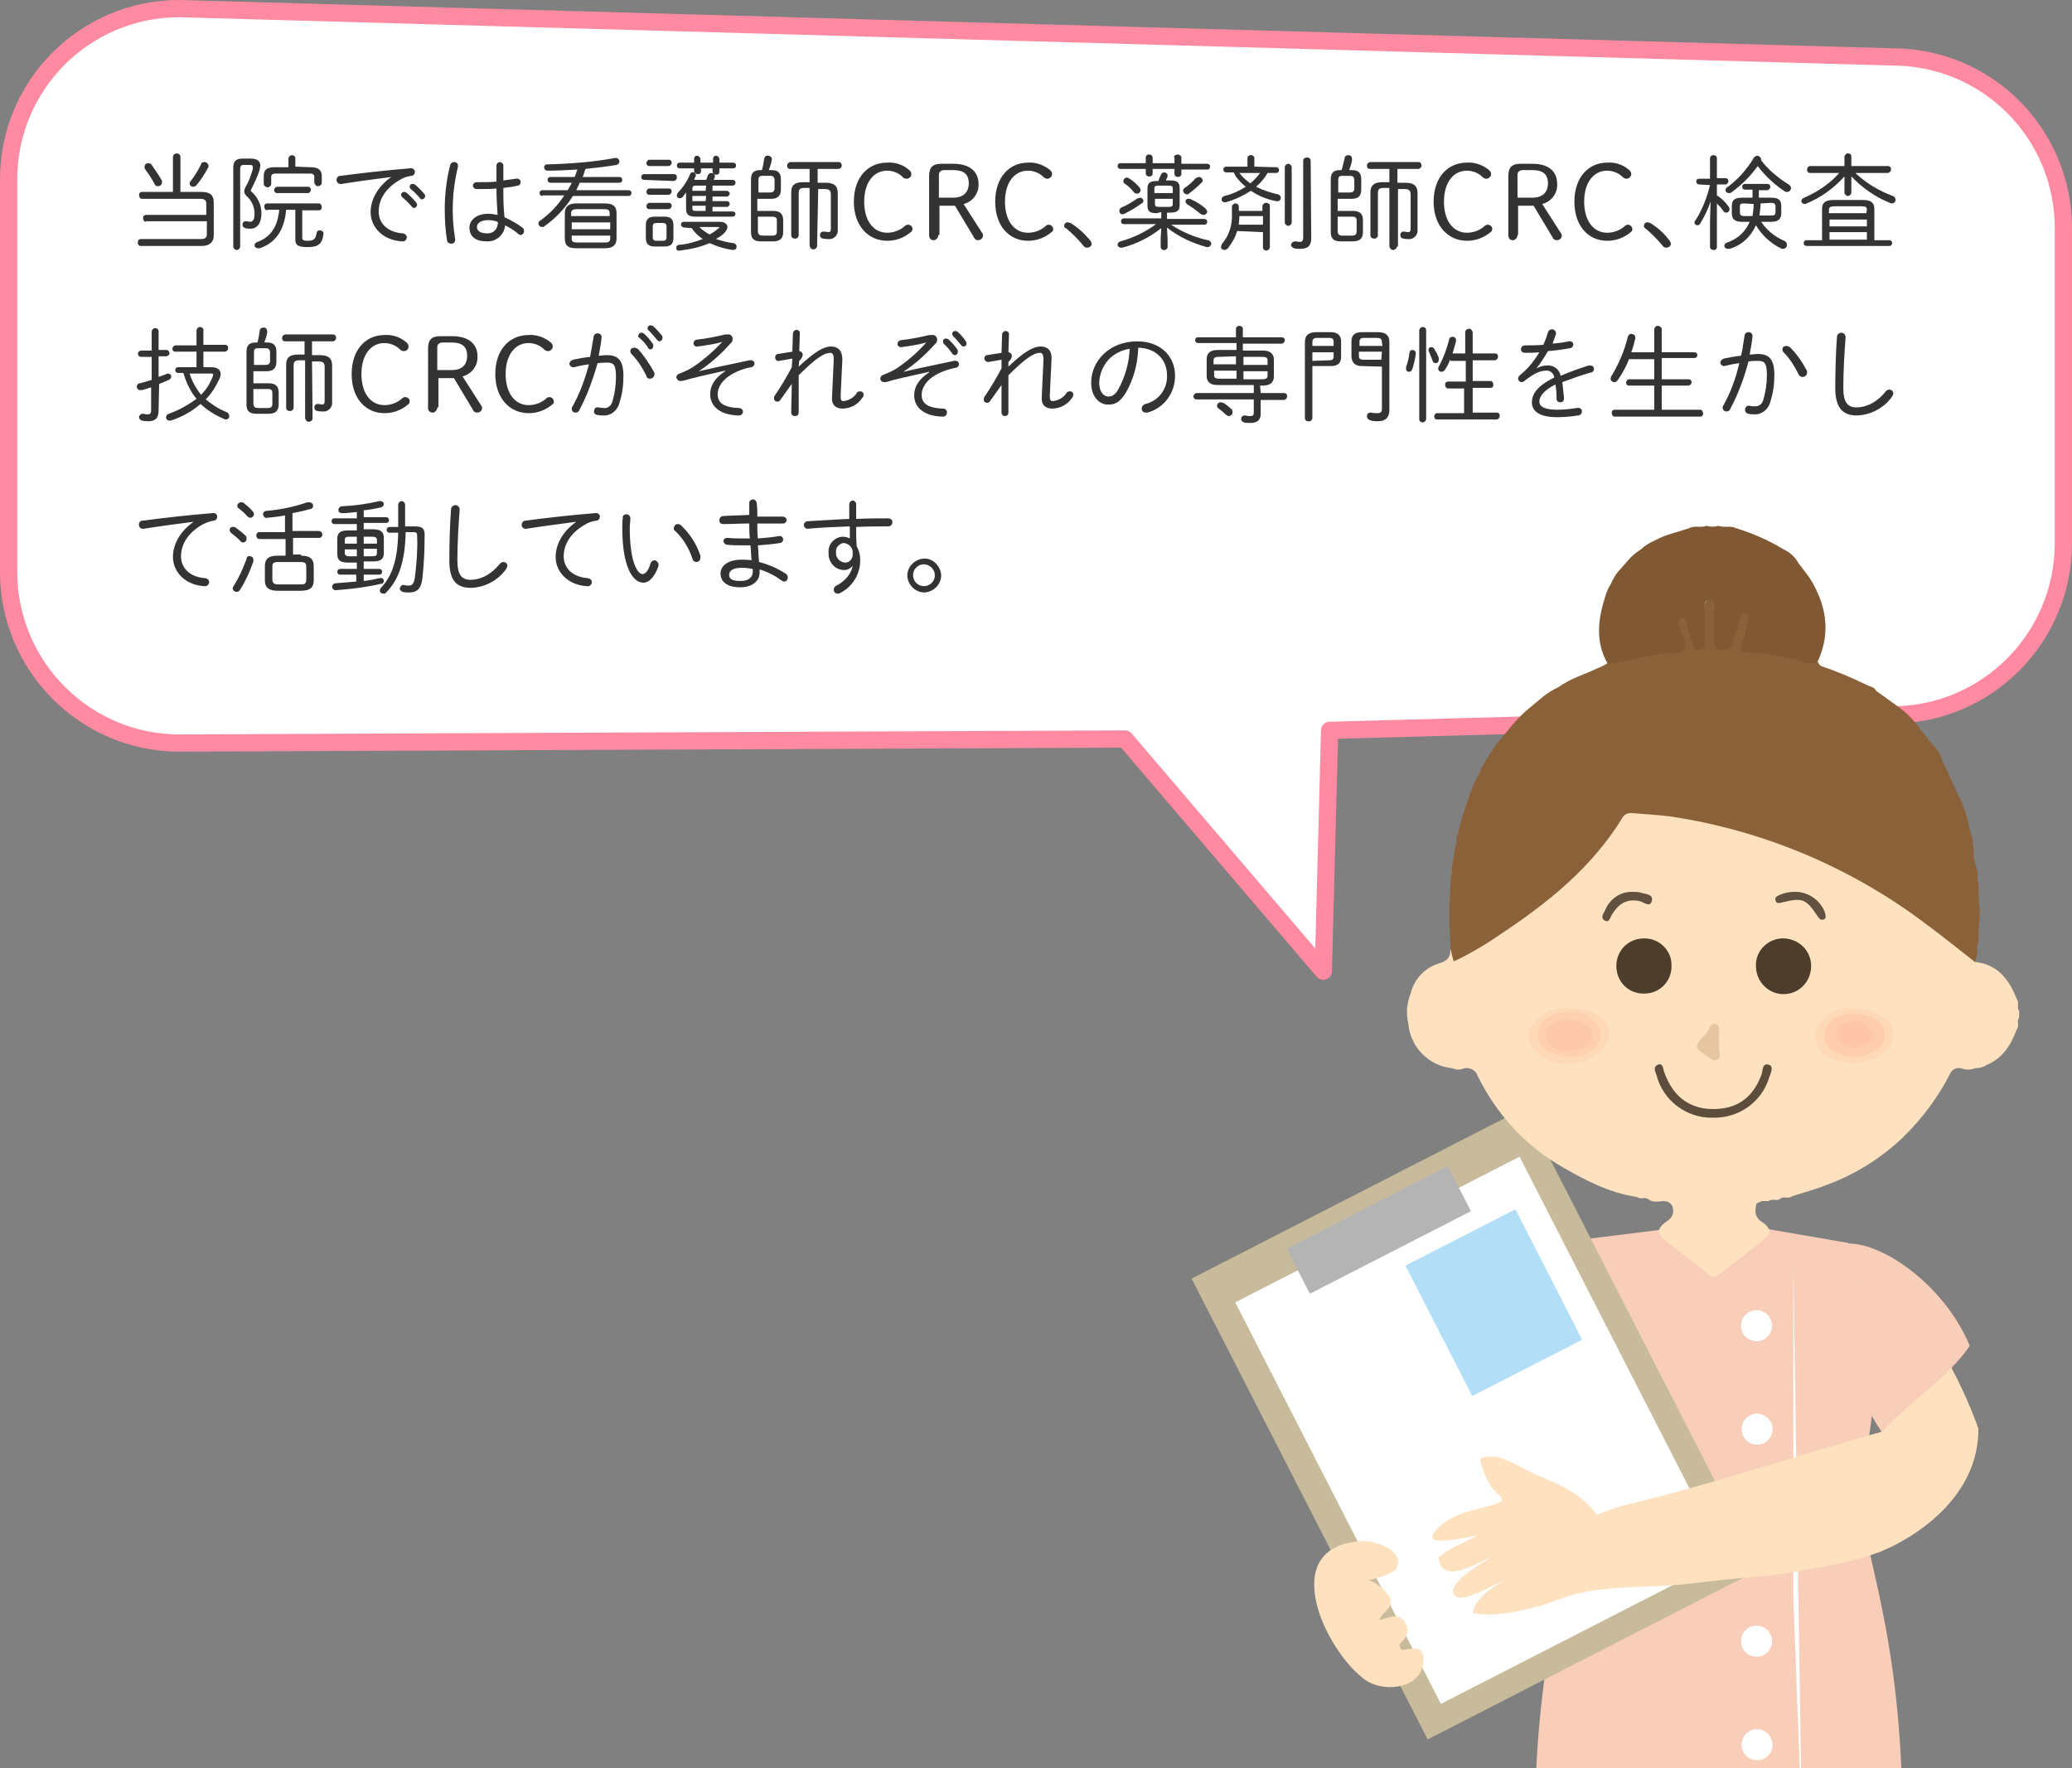 <?xml version="1.0" encoding="utf-8"?>
<!-- Generator: Adobe Illustrator 24.2.1, SVG Export Plug-In . SVG Version: 6.00 Build 0)  -->
<svg version="1.1" id="レイヤー_1" xmlns="http://www.w3.org/2000/svg" xmlns:xlink="http://www.w3.org/1999/xlink" x="0px"
	 y="0px" viewBox="0 0 360.6 307.7" style="enable-background:new 0 0 360.6 307.7;" xml:space="preserve">
<rect x="0" y="0" width="360.6" height="307.7" fill="#808080" stroke="none"/>
<style type="text/css">
	.st0{fill:#FFFFFF;stroke:#FF8AA2;stroke-width:3;stroke-linecap:round;stroke-linejoin:round;}
	.st1{fill:#333333;}
	.st2{clip-path:url(#SVGID_2_);}
	.st3{fill:#FEE1BE;}
	.st4{fill:#F8CEB9;}
	.st5{fill:none;}
	.st6{fill:#FFFFFF;}
	.st7{fill:#2CA6E0;}
	.st8{fill:#C8BB9B;}
	.st9{fill:#B2DFF7;}
	.st10{fill:#B4B4B5;}
	.st11{fill:#8B6139;}
	.st12{fill:#805934;}
	.st13{fill:#4D3D2D;}
	.st14{fill:#FED9B7;}
	.st15{fill:#5D4D3D;}
	.st16{fill:#FED9B8;}
	.st17{fill:#E6C6A1;}
	.st18{fill:#625141;}
	.st19{fill:#615141;}
	.st20{fill:#FECCAE;}
	.st21{fill:#FED0B0;}
	.st22{fill:#FEC5A8;}
	.st23{fill:#FEC8AA;}
</style>
<path class="st0" d="M329.3,9.9L31.2,1.5C14.8,1.5,1.5,14.8,1.5,31.2v68.3c0,16.4,13.3,29.8,29.7,29.8c0,0,0,0,0,0l164.6-0.7
	l34.5,40.4l1.1-41.9l97.9-2.7c16.4,0,29.7-13.3,29.8-29.7v-55C359.1,23.2,345.8,9.9,329.3,9.9C329.4,9.9,329.4,9.9,329.3,9.9z"/>
<path class="st1" d="M25.4,38.6c-0.3,0-0.5-0.3-0.5-0.7c0-0.3,0.2-0.5,0.5-0.5h10.5v-1.9c0-0.6-0.2-0.9-1.1-0.9H24.7
	c-0.3,0-0.5-0.3-0.5-0.7c0-0.3,0.2-0.5,0.5-0.5h5.4v-6.1c0-0.3,0.3-0.6,0.6-0.6c0,0,0,0,0,0c0.4,0,0.7,0.2,0.7,0.6v6.1h3.7
	c1.5,0,2.1,0.6,2.1,1.8V41c0,1.1-0.7,1.8-2.1,1.8H24.5c-0.3,0-0.6-0.3-0.5-0.7c0-0.3,0.2-0.5,0.5-0.5h10.4c0.8,0,1.1-0.2,1.1-0.9
	v-2.2H25.4z M28.1,31.3c0.1,0.1,0.1,0.3,0.1,0.4c0,0.4-0.3,0.7-0.7,0.7c0,0,0,0,0,0c-0.3,0-0.5-0.1-0.6-0.4c-0.5-0.9-1-1.7-1.6-2.5
	c-0.2-0.2-0.2-0.6,0-0.9c0.1-0.1,0.3-0.2,0.5-0.2c0.2,0,0.5,0.1,0.6,0.3C27,29.6,27.6,30.4,28.1,31.3L28.1,31.3z M35.6,28.2
	c0.4,0,0.6,0.3,0.7,0.6c0,0,0,0,0,0c0,0.1,0,0.3-0.1,0.4c-0.6,1.1-1.2,2.1-2,3c-0.1,0.2-0.4,0.3-0.6,0.3c-0.3,0-0.6-0.2-0.6-0.6
	c0-0.2,0.1-0.3,0.2-0.4c0.7-0.9,1.3-1.9,1.8-2.9C35,28.3,35.3,28.2,35.6,28.2L35.6,28.2z"/>
<path class="st1" d="M43.7,27.6c1,0,1.6,0.4,1.6,1.2c0,0.2-0.1,0.5-0.1,0.7c-0.4,1.3-1,2.5-1.6,3.7c1.2,1,1.9,2.4,1.9,3.9
	c0,1.8-0.8,2.7-1.9,2.7c-0.3,0-0.6,0-0.9-0.1c-0.3-0.1-0.5-0.3-0.5-0.6c0-0.3,0.2-0.6,0.5-0.6c0.1,0,0.1,0,0.2,0
	c0.2,0,0.4,0.1,0.6,0.1c0.5,0,0.8-0.4,0.8-1.4c0-1.2-0.5-2.3-1.4-3.1c-0.2-0.2-0.4-0.5-0.4-0.8c0-0.2,0.1-0.5,0.2-0.7
	c0.6-1,1-2.1,1.3-3.2c0-0.1,0-0.2,0-0.3c0-0.2-0.1-0.4-0.4-0.4h-1.2c-0.4,0-0.6,0.2-0.6,0.7v13.5c0,0.3-0.3,0.6-0.6,0.6
	c-0.3,0-0.6-0.3-0.6-0.6V29.2c0-1.1,0.4-1.6,1.6-1.6L43.7,27.6z M46.5,36.6c-0.3,0-0.5-0.3-0.5-0.7c0-0.3,0.2-0.5,0.5-0.5h9
	c0.3,0,0.5,0.3,0.5,0.7c0,0.3-0.2,0.5-0.5,0.5h-2.9v4.7c0,0.5,0.2,0.6,0.9,0.6c1,0,1.4-0.2,1.6-1.3c0-0.3,0.3-0.6,0.6-0.5
	c0,0,0,0,0,0c0.3,0,0.6,0.2,0.6,0.5c0,0,0,0.1,0,0.1c-0.2,1.8-1,2.3-2.7,2.3s-2.2-0.3-2.2-1.3v-5.2h-1.6c-0.3,3.6-1.9,5.8-4.6,6.7
	c-0.1,0-0.2,0-0.3,0c-0.3,0-0.6-0.2-0.6-0.5c0,0,0,0,0,0c0-0.3,0.2-0.5,0.5-0.6c2.2-0.8,3.5-2.5,3.8-5.6H46.5z M54.1,29.1
	c1.4,0,1.9,0.6,1.9,1.5v1.2c0,0.4-0.4,0.6-0.7,0.6c-0.3,0-0.5-0.3-0.6-0.6v-1c0-0.4-0.2-0.6-0.8-0.6H48c-0.6,0-0.8,0.2-0.8,0.6V32
	c0,0.3-0.3,0.6-0.6,0.6c0,0,0,0,0,0c-0.3,0-0.6-0.2-0.7-0.5c0,0,0,0,0-0.1v-1.4c0-1,0.5-1.5,1.9-1.5h2.4v-1.5c0-0.3,0.3-0.6,0.6-0.6
	c0,0,0,0,0,0c0.3,0,0.6,0.2,0.6,0.5c0,0,0,0,0,0v1.5L54.1,29.1z M48.2,33.6c-0.3,0-0.5-0.3-0.5-0.5c0,0,0,0,0,0
	c0-0.3,0.2-0.5,0.5-0.6c0,0,0,0,0,0h5.4c0.3,0,0.5,0.2,0.5,0.5c0,0,0,0,0,0c0,0.3-0.2,0.6-0.5,0.6c0,0,0,0,0,0H48.2z"/>
<path class="st1" d="M68.1,30.8c-2.3,0.3-5.5,0.7-8.6,1.2c-0.4,0.1-0.8-0.1-0.9-0.5c-0.1-0.4,0.1-0.8,0.5-0.9c0.1,0,0.1,0,0.2,0
	c3.7-0.5,8.2-1,12-1.3c0.4-0.1,0.8,0.1,0.9,0.5c0,0,0,0.1,0,0.1c0,0.4-0.3,0.7-0.6,0.7c-0.7,0.1-1.4,0.3-2,0.7c-3,1.7-3.7,4-3.7,5.5
	c0,2.1,1.6,3.6,4.1,3.8c0.4,0,0.8,0.3,0.8,0.7c0,0.4-0.4,0.8-0.8,0.7c0,0-0.1,0-0.1,0c-3.2-0.2-5.4-2.4-5.4-5.1
	C64.5,35.1,65.4,32.7,68.1,30.8L68.1,30.8z M69.8,33.9c0-0.3,0.3-0.5,0.5-0.5c0.1,0,0.3,0,0.4,0.1c0.6,0.5,1.2,1.1,1.7,1.7
	c0.1,0.1,0.2,0.3,0.2,0.4c0,0.3-0.2,0.5-0.5,0.6c-0.2,0-0.3-0.1-0.4-0.2c-0.5-0.6-1-1.1-1.6-1.6C69.9,34.2,69.8,34.1,69.8,33.9z
	 M71.3,32.5c0-0.3,0.2-0.5,0.5-0.5c0.1,0,0.3,0.1,0.4,0.1c0.6,0.5,1.1,1,1.6,1.6c0.1,0.1,0.2,0.3,0.2,0.4c0,0.3-0.2,0.5-0.5,0.6
	c-0.2,0-0.3-0.1-0.4-0.2c-0.5-0.6-1-1.1-1.6-1.6C71.4,32.8,71.3,32.7,71.3,32.5z"/>
<path class="st1" d="M79,28.2c0.4,0,0.7,0.2,0.7,0.6c0,0.1,0,0.1,0,0.2c-1,4.1-1.2,8.3-0.5,12.5c0.1,0.4-0.1,0.8-0.5,0.9
	c-0.1,0-0.1,0-0.2,0c-0.4,0-0.7-0.3-0.7-0.6c-0.3-1.8-0.4-3.6-0.4-5.4c0-2.5,0.3-5.1,0.9-7.5C78.4,28.4,78.7,28.2,79,28.2z
	 M87.6,30.5v0.9c0.8-0.1,1.5-0.2,2.2-0.3c0.3-0.1,0.7,0.1,0.8,0.4c0,0.1,0,0.1,0,0.2c0,0.3-0.2,0.6-0.5,0.6
	c-0.8,0.2-1.6,0.3-2.5,0.4c0,1.7,0,3.4,0.2,5.1c1.1,0.5,2.2,1.1,3.1,1.8c0.2,0.1,0.3,0.3,0.3,0.6c0,0.4-0.3,0.7-0.6,0.7
	c-0.2,0-0.3-0.1-0.4-0.2c-0.7-0.6-1.5-1.1-2.3-1.5c-0.1,1.7-1.6,2.9-3.2,2.8c0,0,0,0,0,0c-1.9,0-3-0.8-3-2.4c0-1.2,1.1-2.4,3.3-2.4
	c0.5,0,1,0.1,1.6,0.2c-0.1-1.5-0.2-3-0.2-4.6c-0.9,0.1-1.8,0.1-2.6,0.1c-0.3,0-0.6,0-0.9,0c-0.3,0-0.6-0.3-0.6-0.6c0,0,0,0,0,0
	c0-0.3,0.3-0.6,0.6-0.6c0,0,0.1,0,0.1,0c0.3,0,0.5,0,0.8,0c0.8,0,1.7,0,2.6-0.1v-2.8c0-0.3,0.3-0.6,0.6-0.6c0.3,0,0.6,0.3,0.6,0.6
	L87.6,30.5z M86.6,38.7v-0.1c-0.5-0.2-1.1-0.3-1.6-0.3c-1.4,0-2,0.6-2,1.2s0.5,1.1,1.7,1.1c1,0.1,1.8-0.6,1.9-1.5
	C86.7,39,86.7,38.8,86.6,38.7L86.6,38.7z"/>
<path class="st1" d="M94.4,34.1c-0.3,0-0.5-0.2-0.5-0.5c0-0.3,0.2-0.5,0.5-0.5h4.4c0.2-0.4,0.5-0.8,0.7-1.3h-3.7
	c-0.3,0-0.5-0.2-0.5-0.5c0-0.3,0.2-0.5,0.5-0.5h4.2c0.2-0.4,0.3-0.9,0.5-1.3c-1.8,0.1-3.6,0.2-5.2,0.2c-0.3,0-0.6-0.2-0.6-0.6
	c0,0,0,0,0,0c0-0.3,0.2-0.5,0.5-0.5c0,0,0,0,0.1,0c3.9-0.1,7.9-0.4,11.7-1.1c0.3-0.1,0.7,0.1,0.8,0.5c0,0,0,0.1,0,0.1
	c0,0.3-0.2,0.5-0.5,0.6c-1.8,0.3-3.6,0.5-5.4,0.7c-0.2,0.5-0.3,1-0.5,1.4h6.4c0.3,0,0.5,0.2,0.5,0.5c0,0.3-0.2,0.5-0.5,0.5h-6.9
	c-0.2,0.4-0.4,0.9-0.6,1.3h9.1c0.3,0,0.5,0.2,0.5,0.5c0,0.3-0.2,0.5-0.5,0.5h-9.7c-1.3,2.1-3,3.9-5,5.3c-0.1,0.1-0.2,0.1-0.4,0.1
	c-0.3,0-0.6-0.3-0.6-0.6c0,0,0,0,0,0c0-0.2,0.1-0.4,0.3-0.5c1.7-1.2,3.1-2.7,4.2-4.4H94.4z M100.3,43.2c-1.2,0-2-0.3-2-1.7v-4.4
	c0-1.1,0.6-1.7,2-1.7h5c1.5,0,2,0.6,2,1.7v4.4c0,1.1-0.6,1.7-2,1.7H100.3z M106.1,37.2c0-0.6-0.1-0.8-1.1-0.8h-4.5
	c-0.9,0-1.1,0.2-1.1,0.8v0.4h6.7L106.1,37.2z M99.5,39.9h6.7v-1.2h-6.7L99.5,39.9z M105.1,42.2c0.6,0,1.1,0,1.1-0.7v-0.5h-6.7v0.5
	c0,0.5,0.1,0.7,1.1,0.7H105.1z"/>
<path class="st1" d="M112.1,31.3c-0.3,0-0.5-0.2-0.5-0.5c0,0,0,0,0,0c0-0.3,0.2-0.5,0.5-0.5c0,0,0,0,0,0h5.2c0.3,0,0.5,0.2,0.5,0.5
	c0,0,0,0,0,0.1c0,0.3-0.2,0.5-0.5,0.6c0,0,0,0,0,0L112.1,31.3z M114,42.9c-1.1,0-1.6-0.4-1.6-1.5v-2.2c0-1,0.4-1.5,1.6-1.5h1.6
	c1.2,0,1.6,0.5,1.6,1.5v2.2c0,1-0.4,1.5-1.6,1.5L114,42.9z M113,28.9c-0.3,0-0.5-0.2-0.5-0.5c0,0,0,0,0,0c0-0.3,0.2-0.5,0.4-0.6
	c0,0,0,0,0.1,0h3.4c0.3,0,0.5,0.2,0.5,0.5c0,0,0,0,0,0c0,0.3-0.2,0.5-0.5,0.6c0,0,0,0,0,0H113z M113,33.9c-0.3,0-0.5-0.2-0.5-0.5
	c0,0,0,0,0,0c0-0.3,0.2-0.5,0.4-0.6c0,0,0,0,0.1,0h3.4c0.3,0,0.5,0.2,0.5,0.5c0,0,0,0,0,0c0,0.3-0.2,0.5-0.5,0.6c0,0,0,0,0,0H113z
	 M113,36.4c-0.3,0-0.5-0.2-0.5-0.5c0,0,0,0,0,0c0-0.3,0.2-0.5,0.4-0.6c0,0,0,0,0.1,0h3.4c0.3,0,0.5,0.2,0.5,0.5c0,0,0,0,0,0
	c0,0.3-0.2,0.5-0.5,0.6c0,0,0,0,0,0H113z M115.4,41.9c0.4,0,0.6-0.2,0.6-0.6v-1.9c0-0.4-0.2-0.6-0.6-0.6h-1.2
	c-0.4,0-0.6,0.2-0.6,0.6v1.9c0,0.4,0.2,0.6,0.6,0.6H115.4z M124,36.8h3.5c0.3,0,0.5,0.2,0.5,0.4c0,0,0,0,0,0c0,0.3-0.2,0.5-0.5,0.5
	c0,0,0,0,0,0H121c-1.2,0-1.6-0.4-1.6-1.4v-2.8c-0.2,0.3-0.4,0.5-0.6,0.8c-0.1,0.1-0.3,0.2-0.5,0.2c-0.3,0-0.5-0.2-0.5-0.5
	c0,0,0,0,0,0c0-0.2,0.1-0.3,0.2-0.5c0.9-0.9,1.6-2,2.1-3.2c0.1-0.3,0.5-0.4,0.7-0.3c0.2,0.1,0.3,0.3,0.3,0.5c0,0.1,0,0.2-0.1,0.3
	c-0.1,0.1-0.1,0.3-0.2,0.5h2.1c0.1-0.3,0.2-0.5,0.3-0.8c0.1-0.2,0.3-0.4,0.6-0.4c0.3,0,0.6,0.2,0.6,0.5c0,0,0,0,0,0
	c0,0.1,0,0.1,0,0.2c-0.1,0.2-0.1,0.4-0.2,0.5h3.3c0.3,0,0.5,0.2,0.5,0.4c0,0,0,0,0,0.1c0,0.3-0.2,0.5-0.5,0.5c0,0,0,0,0,0H124v0.9
	h2.5c0.2,0,0.4,0.2,0.5,0.4c0,0,0,0,0,0.1c0,0.2-0.2,0.4-0.4,0.5c0,0,0,0-0.1,0H124V35h2.5c0.2,0,0.4,0.1,0.5,0.4c0,0,0,0,0,0.1
	c0,0.2-0.2,0.4-0.4,0.5c0,0,0,0-0.1,0H124L124,36.8z M119.1,39.6c-0.3,0-0.5-0.2-0.6-0.5c0,0,0,0,0,0c0-0.3,0.2-0.5,0.5-0.5
	c0,0,0,0,0,0h6.3c0.8,0,1.3,0.4,1.3,0.9c0,0.4-0.3,0.8-0.6,1.1c-0.4,0.4-0.9,0.7-1.4,1c1,0.3,2,0.6,3,0.7c0.3,0,0.6,0.3,0.6,0.6
	c0,0.4-0.3,0.6-0.6,0.6c0,0-0.1,0-0.1,0c-1.4-0.2-2.7-0.6-4-1.2c-1.6,0.7-3.4,1.1-5.2,1.3c-0.3,0.1-0.6-0.1-0.6-0.4c0,0,0-0.1,0-0.1
	c0-0.3,0.2-0.5,0.5-0.5c1.4-0.1,2.8-0.5,4.1-1c-0.7-0.5-1.4-1.1-1.9-1.9L119.1,39.6z M122,29.8c0,0.3-0.2,0.5-0.5,0.5c0,0,0,0-0.1,0
	c-0.3,0-0.5-0.2-0.6-0.5c0,0,0,0,0,0v-0.5h-2.5c-0.3,0-0.5-0.2-0.5-0.5s0.2-0.5,0.5-0.5h2.5v-0.7c0-0.3,0.2-0.5,0.5-0.5c0,0,0,0,0,0
	c0.3,0,0.5,0.2,0.6,0.5c0,0,0,0,0,0v0.7h2.2v-0.7c0-0.3,0.2-0.5,0.5-0.5c0,0,0,0,0,0c0.3,0,0.5,0.2,0.6,0.5c0,0,0,0,0,0v0.7h2.4
	c0.3,0,0.5,0.2,0.5,0.5s-0.2,0.5-0.5,0.5h-2.4v0.6c0,0.3-0.2,0.5-0.5,0.5c0,0,0,0-0.1,0c-0.3,0-0.5-0.2-0.6-0.5c0,0,0,0,0,0v-0.6
	H122L122,29.8z M122.9,32.3h-1.8c-0.5,0-0.6,0.2-0.6,0.5v0.4h2.3L122.9,32.3z M122.9,34.1h-2.4V35h2.3L122.9,34.1z M120.5,35.8v0.4
	c0,0.4,0.1,0.5,0.6,0.5h1.7v-0.9L120.5,35.8z M121.7,39.5c0.5,0.5,1.2,1,1.8,1.3c0.6-0.3,1.1-0.7,1.6-1.1c0,0,0.1-0.1,0.1-0.1
	c0-0.1-0.1-0.1-0.3-0.1H121.7z"/>
<path class="st1" d="M131.9,36.7h2.7c1.1,0,1.7,0.5,1.7,1.6v2.1c0,1.1-0.6,1.6-1.7,1.6h-2.2c-1.2,0-1.7-0.5-1.7-1.6v-9.2
	c0-1.1,0.5-1.6,1.6-1.6h0.3c0.2-0.7,0.3-1.3,0.4-2c0.1-0.4,0.4-0.6,0.8-0.5c0.4,0.1,0.6,0.4,0.5,0.8c-0.1,0.6-0.3,1.2-0.5,1.7h0.5
	c1.2,0,1.6,0.6,1.6,1.6v1.8c0,1.1-0.6,1.6-1.7,1.6h-2.4V36.7z M134,33.5c0.5,0,0.8-0.2,0.8-0.7v-1.4c0-0.5-0.2-0.8-0.7-0.8h-1.4
	c-0.6,0-0.7,0.2-0.7,0.8v2.1H134z M131.9,40.2c0,0.5,0.2,0.8,0.8,0.8h1.7c0.6,0,0.8-0.2,0.8-0.8v-1.8c0-0.5-0.2-0.7-0.8-0.7h-2.5
	V40.2z M142.2,42.8c0,0.4-0.4,0.6-0.7,0.6c-0.3,0-0.5-0.3-0.6-0.6V32.7h-0.8c-0.9,0-1.1,0.2-1.1,1v7.3c-0.1,0.4-0.4,0.6-0.8,0.5
	c-0.3,0-0.5-0.3-0.5-0.5v-7.5c0-1.1,0.4-1.8,2.1-1.8h1.1v-2.3h-3.4c-0.3,0-0.5-0.2-0.5-0.5c0,0,0,0,0-0.1c0-0.3,0.2-0.5,0.5-0.6
	c0,0,0,0,0.1,0h8.4c0.3,0,0.5,0.3,0.5,0.6c0,0,0,0,0,0c0,0.3-0.2,0.5-0.5,0.6c0,0,0,0,0,0h-3.7v2.4h1.4c1.6,0,2.1,0.7,2.1,1.8v6.3
	c0.1,0.8-0.4,1.5-1.2,1.7c-0.1,0-0.3,0-0.4,0c-0.3,0-0.6,0-1-0.1c-0.3,0-0.5-0.3-0.5-0.6c0-0.3,0.2-0.6,0.6-0.6c0.1,0,0.1,0,0.2,0
	c0.2,0,0.5,0.1,0.7,0.1c0.2,0,0.4-0.1,0.4-0.6v-5.9c0-0.7-0.2-1-1.1-1h-1.1L142.2,42.8z"/>
<path class="st1" d="M158,29.4c0.4,0.3,0.6,0.5,0.6,0.9c0,0.4-0.3,0.8-0.8,0.8c-0.3,0-0.6-0.1-0.7-0.3c-0.7-0.7-1.7-1.1-2.7-1.1
	c-2.4,0-4,2.1-4,5.4s1.6,5.4,4,5.4c1.1,0,2.2-0.4,3-1.1c0.2-0.2,0.4-0.3,0.6-0.3c0.4,0,0.8,0.3,0.8,0.7c0,0.3-0.1,0.5-0.3,0.6
	c-1.2,1-2.6,1.5-4.1,1.5c-3.2,0-5.8-2.5-5.8-6.8s2.5-6.8,5.8-6.8C155.7,28.2,157,28.6,158,29.4z"/>
<path class="st1" d="M163.3,40.9c0,0.4-0.3,0.8-0.7,0.9c0,0-0.1,0-0.1,0c-0.5,0-0.8-0.3-0.8-0.9V30.7c0-1.6,0.6-2.2,2.2-2.2h2
	c2.9,0,4.4,1.4,4.4,3.5c0.1,1.6-1,3.1-2.6,3.5l3.2,5c0.3,0.3,0.2,0.8-0.1,1.1c-0.2,0.1-0.4,0.2-0.6,0.2c-0.3,0-0.6-0.2-0.7-0.5
	l-3.3-5.5h-2.7V40.9z M165.9,34.4c1.7,0,2.7-0.9,2.7-2.5s-0.9-2.3-2.7-2.3h-1.6c-0.5,0-0.9,0.3-0.9,0.8c0,0.1,0,0.1,0,0.2v3.8
	L165.9,34.4z"/>
<path class="st1" d="M182.5,29.4c0.4,0.3,0.6,0.5,0.6,0.9c0,0.4-0.4,0.8-0.8,0.8c-0.3,0-0.5-0.1-0.7-0.3c-0.7-0.7-1.7-1.1-2.7-1.1
	c-2.4,0-4,2.1-4,5.4s1.6,5.4,4,5.4c1.1,0,2.2-0.4,3-1.1c0.2-0.2,0.4-0.3,0.6-0.3c0.4,0,0.7,0.3,0.8,0.7c0,0.3-0.1,0.5-0.3,0.6
	c-1.2,1-2.6,1.5-4.1,1.5c-3.2,0-5.7-2.5-5.7-6.8s2.5-6.8,5.7-6.8C180.1,28.2,181.4,28.6,182.5,29.4z"/>
<path class="st1" d="M185.2,39.3c0-0.4,0.4-0.7,0.7-0.6c0.1,0,0.3,0.1,0.4,0.1c1.3,0.8,2.4,1.8,3.4,3c0.2,0.2,0.2,0.4,0.3,0.6
	c0,0.4-0.4,0.7-0.8,0.7c0,0,0,0,0,0c-0.3,0-0.5-0.1-0.7-0.4c-0.9-1.1-1.9-2.1-3-3C185.3,39.7,185.2,39.5,185.2,39.3z"/>
<path class="st1" d="M201.3,37.1c-1,0-1.6-0.2-1.6-1.3v-3c0-0.9,0.4-1.3,1.6-1.3h0.3c0.1-0.3,0.2-0.6,0.4-1c0.1-0.3,0.3-0.5,0.6-0.5
	c0.3,0,0.6,0.2,0.6,0.5c0,0,0,0,0,0c0,0.1,0,0.2,0,0.2c-0.1,0.2-0.2,0.5-0.3,0.7h0.8c1.2,0,1.6,0.4,1.6,1.3v3c0,0.9-0.4,1.3-1.6,1.3
	h-0.6v1.1h6.5c0.3,0,0.5,0.2,0.5,0.5c0,0,0,0,0,0c0,0.3-0.2,0.5-0.5,0.5c0,0,0,0,0,0h-5.8c2,1.3,4.1,2.2,6.4,2.7
	c0.3,0,0.6,0.3,0.6,0.6c0,0.3-0.3,0.6-0.6,0.6c0,0,0,0,0,0H210c-2.5-0.7-4.9-1.8-6.9-3.4l0.1,1.9v1.5c0,0.3-0.4,0.6-0.7,0.5
	c-0.3,0-0.5-0.3-0.5-0.5v-1.5l0.1-1.8c-2,1.6-4.4,2.8-6.8,3.4c-0.1,0-0.1,0-0.2,0c-0.3,0-0.6-0.2-0.6-0.5c0,0,0,0,0,0
	c0-0.3,0.2-0.5,0.5-0.6c2.2-0.6,4.3-1.6,6.2-3h-5.6c-0.3,0-0.5-0.2-0.5-0.4c0,0,0,0,0-0.1c0-0.3,0.2-0.5,0.5-0.5c0,0,0,0,0,0h6.5
	v-1.1L201.3,37.1z M204.3,27.4c0-0.3,0.3-0.5,0.6-0.5c0,0,0,0,0.1,0c0.3,0,0.6,0.2,0.6,0.5c0,0,0,0,0,0.1v1h4.5
	c0.3,0,0.5,0.2,0.5,0.5c0,0,0,0,0,0c0,0.3-0.2,0.5-0.4,0.5c0,0,0,0-0.1,0h-4.5v0.8c0,0.3-0.3,0.5-0.6,0.5c0,0,0,0,0,0
	c-0.3,0-0.6-0.2-0.6-0.5c0,0,0,0,0-0.1v-0.8h-3.8v0.8c0,0.3-0.3,0.6-0.7,0.5c-0.3,0-0.5-0.3-0.5-0.5v-0.8H195
	c-0.3,0-0.5-0.2-0.5-0.5c0,0,0,0,0,0c0-0.3,0.2-0.5,0.4-0.5c0,0,0,0,0.1,0h4.4v-1c0-0.3,0.3-0.6,0.7-0.5c0.3,0,0.5,0.3,0.5,0.5v1
	h3.8V27.4z M198.4,34.4c0.3,0,0.5,0.2,0.6,0.5c0,0,0,0,0,0c0,0.2-0.1,0.4-0.3,0.5c-1,0.7-2,1.3-3,1.8c-0.1,0-0.2,0.1-0.3,0.1
	c-0.3,0-0.6-0.2-0.6-0.6c0,0,0,0,0,0c0-0.3,0.2-0.5,0.4-0.6c1-0.4,1.9-1,2.8-1.6C198.1,34.5,198.3,34.5,198.4,34.4L198.4,34.4z
	 M198.3,32.6c0.1,0.1,0.2,0.3,0.2,0.5c0,0.3-0.3,0.6-0.6,0.6c0,0,0,0,0,0c-0.2,0-0.5-0.1-0.6-0.3c-0.4-0.5-0.9-1-1.5-1.4
	c-0.2-0.1-0.3-0.3-0.3-0.5c0-0.3,0.3-0.6,0.6-0.6c0.2,0,0.3,0.1,0.5,0.2C197.2,31.5,197.8,32,198.3,32.6L198.3,32.6z M204.1,32.8
	c0-0.4-0.2-0.5-0.7-0.5h-1.8c-0.5,0-0.7,0.1-0.7,0.5v0.8h3.2L204.1,32.8z M203.4,36c0.5,0,0.7-0.1,0.7-0.5v-0.9h-3.1v0.9
	c0,0.4,0.2,0.5,0.7,0.5H203.4z M208.7,30.8c0.3,0,0.6,0.3,0.6,0.6c0,0.2-0.1,0.3-0.2,0.4c-0.7,0.7-1.4,1.3-2.2,1.9
	c-0.1,0.1-0.3,0.2-0.4,0.1c-0.3,0-0.6-0.3-0.6-0.6c0-0.2,0.1-0.4,0.3-0.5c0.7-0.5,1.3-1,1.9-1.7C208.4,30.9,208.5,30.8,208.7,30.8
	L208.7,30.8z M209.7,36.2c0.2,0.1,0.3,0.4,0.4,0.6c0,0.3-0.3,0.6-0.6,0.6c-0.2,0-0.4-0.1-0.6-0.2c-0.7-0.6-1.4-1.1-2.2-1.6
	c-0.2-0.1-0.3-0.3-0.4-0.5c0-0.3,0.3-0.6,0.6-0.5c0.1,0,0.3,0,0.4,0.1C208.2,35.1,209,35.6,209.7,36.2L209.7,36.2z"/>
<path class="st1" d="M222.1,29.1c0.3,0,0.5,0.2,0.5,0.5c0,0.3-0.2,0.5-0.5,0.5h-1.5c-0.5,0.9-1.2,1.7-2,2.4c1.2,0.6,2.4,1,3.7,1.3
	c0.3,0,0.6,0.3,0.6,0.6c0,0.4-0.3,0.7-0.7,0.6c0,0-0.1,0-0.1,0c-1.6-0.3-3.1-0.9-4.4-1.8c-1.4,0.9-2.9,1.6-4.4,2c-0.1,0-0.1,0-0.2,0
	c-0.3,0-0.5-0.2-0.5-0.5c0,0,0,0,0,0c0-0.3,0.2-0.5,0.5-0.6c1.3-0.3,2.6-0.9,3.7-1.6c-0.5-0.4-1-0.9-1.4-1.4
	c-0.3-0.3-0.5-0.7-0.7-1.1h-1.3c-0.3,0-0.5-0.2-0.5-0.5c0-0.3,0.2-0.5,0.5-0.5h3.7v-1.5c0-0.3,0.4-0.6,0.7-0.5
	c0.3,0,0.5,0.3,0.5,0.5V29L222.1,29.1z M215.3,40.2c-0.3,1.1-0.9,2.1-1.6,3c-0.2,0.2-0.4,0.3-0.6,0.3c-0.3,0-0.6-0.2-0.6-0.5
	c0,0,0,0,0,0c0-0.2,0.1-0.4,0.2-0.6c1.2-1.4,1.8-3.3,1.7-5.2v-1.2c0-0.3,0.3-0.6,0.6-0.6c0,0,0,0,0,0c0.3,0,0.6,0.2,0.6,0.6
	c0,0,0,0,0,0.1v0.6h4.1v-0.8c0-0.3,0.3-0.6,0.6-0.6c0,0,0,0,0.1,0c0.3,0,0.6,0.2,0.6,0.5c0,0,0,0,0,0.1v7.1c0,0.3-0.3,0.6-0.6,0.6
	c0,0,0,0,0,0c-0.3,0-0.6-0.2-0.6-0.5c0,0,0,0,0,0v-2.7L215.3,40.2z M219.8,39.1v-1.5h-4.1c0,0.5-0.1,1-0.1,1.5H219.8z M215.7,30.1
	c0.5,0.7,1.2,1.3,1.9,1.8c0.6-0.5,1.2-1.1,1.7-1.8H215.7z M223.6,29.1c0-0.3,0.3-0.6,0.6-0.6s0.6,0.3,0.6,0.6l0,0v9.6
	c0,0.3-0.3,0.6-0.6,0.6s-0.6-0.3-0.6-0.6V29.1z M228.2,41.4c0,1.3-0.5,1.9-1.9,1.9c-0.4,0-0.7,0-1.1-0.1c-0.3-0.1-0.6-0.4-0.5-0.7
	c0.1-0.3,0.4-0.5,0.7-0.5c0.3,0,0.6,0.1,0.8,0.1c0.4,0,0.6-0.2,0.6-0.7V28c0-0.4,0.3-0.6,0.7-0.6c0.4,0,0.6,0.3,0.6,0.6L228.2,41.4z
	"/>
<path class="st1" d="M232.8,36.7h2.7c1.1,0,1.7,0.5,1.7,1.6v2.1c0,1.1-0.6,1.6-1.7,1.6h-2.2c-1.2,0-1.7-0.5-1.7-1.6v-9.2
	c0-1.1,0.5-1.6,1.6-1.6h0.3c0.2-0.7,0.3-1.3,0.5-2c0-0.4,0.3-0.6,0.7-0.6c0.4,0,0.6,0.3,0.6,0.7c0,0.1,0,0.1,0,0.2
	c-0.1,0.6-0.3,1.2-0.5,1.7h0.5c1.2,0,1.6,0.6,1.6,1.6v1.8c0,1.1-0.5,1.6-1.7,1.6h-2.4L232.8,36.7z M234.9,33.5
	c0.5,0,0.8-0.2,0.8-0.7v-1.4c0-0.5-0.2-0.8-0.7-0.8h-1.4c-0.6,0-0.7,0.2-0.7,0.8v2.1H234.9z M232.8,40.2c0,0.5,0.2,0.8,0.8,0.8h1.7
	c0.6,0,0.8-0.2,0.8-0.8v-1.8c0-0.5-0.2-0.7-0.8-0.7h-2.5V40.2z M243.1,42.9c0,0.4-0.4,0.6-0.7,0.6c-0.3,0-0.5-0.3-0.6-0.6V32.7h-0.9
	c-0.9,0-1.1,0.2-1.1,1v7.3c-0.1,0.4-0.4,0.6-0.8,0.5c-0.3,0-0.5-0.3-0.5-0.5v-7.5c0-1.1,0.5-1.8,2.1-1.8h1.2v-2.3h-3.4
	c-0.3,0-0.5-0.2-0.5-0.5c0,0,0,0,0-0.1c0-0.3,0.2-0.5,0.5-0.6c0,0,0,0,0.1,0h8.4c0.3,0,0.5,0.3,0.5,0.6c0,0,0,0,0,0
	c0,0.3-0.2,0.5-0.5,0.6c0,0,0,0,0,0h-3.7v2.4h1.4c1.6,0,2.1,0.7,2.1,1.8v6.3c0.1,0.8-0.4,1.5-1.2,1.7c-0.1,0-0.3,0-0.4,0
	c-0.3,0-0.6,0-0.9-0.1c-0.3,0-0.5-0.3-0.5-0.6c0-0.3,0.2-0.6,0.5-0.6c0.1,0,0.1,0,0.2,0c0.2,0,0.5,0.1,0.7,0.1
	c0.2,0,0.4-0.1,0.4-0.6v-5.9c0-0.7-0.2-1-1.1-1h-1.1V42.9z"/>
<path class="st1" d="M258.9,29.4c0.4,0.3,0.6,0.5,0.6,0.9c0,0.4-0.4,0.8-0.8,0.8c-0.3,0-0.5-0.1-0.7-0.3c-0.7-0.7-1.7-1.1-2.7-1.1
	c-2.4,0-4,2.1-4,5.4s1.6,5.4,4,5.4c1.1,0,2.2-0.4,3-1.1c0.2-0.2,0.4-0.3,0.6-0.3c0.4,0,0.8,0.3,0.8,0.7c0,0.3-0.1,0.5-0.3,0.6
	c-1.2,1-2.6,1.5-4.1,1.5c-3.2,0-5.8-2.5-5.8-6.8s2.5-6.8,5.8-6.8C256.5,28.2,257.8,28.6,258.9,29.4z"/>
<path class="st1" d="M264.1,40.9c0,0.4-0.3,0.8-0.7,0.9c0,0-0.1,0-0.1,0c-0.5,0-0.8-0.3-0.8-0.9V30.7c0-1.6,0.6-2.2,2.2-2.2h2
	c2.9,0,4.3,1.4,4.3,3.5c0.1,1.6-1,3.1-2.6,3.5l3.2,5c0.1,0.1,0.2,0.3,0.2,0.5c0,0.5-0.4,0.8-0.9,0.8c0,0,0,0,0,0
	c-0.3,0-0.6-0.2-0.7-0.5l-3.3-5.5h-2.7V40.9z M266.7,34.4c1.7,0,2.7-0.9,2.7-2.5s-0.9-2.3-2.7-2.3H265c-0.5,0-0.9,0.3-0.9,0.8
	c0,0.1,0,0.1,0,0.2v3.8L266.7,34.4z"/>
<path class="st1" d="M283.3,29.4c0.4,0.3,0.6,0.5,0.6,0.9c0,0.4-0.4,0.8-0.8,0.8c-0.3,0-0.5-0.1-0.7-0.3c-0.7-0.7-1.7-1.1-2.7-1.1
	c-2.4,0-4,2.1-4,5.4s1.6,5.4,4,5.4c1.1,0,2.2-0.4,3-1.1c0.2-0.2,0.4-0.3,0.6-0.3c0.4,0,0.7,0.3,0.8,0.7c0,0.3-0.1,0.5-0.3,0.6
	c-1.2,1-2.6,1.5-4.1,1.5c-3.2,0-5.7-2.5-5.7-6.8s2.5-6.8,5.7-6.8C281,28.2,282.3,28.6,283.3,29.4z"/>
<path class="st1" d="M286.1,39.3c0-0.4,0.4-0.7,0.7-0.6c0.1,0,0.3,0.1,0.4,0.1c1.3,0.8,2.4,1.8,3.3,3c0.2,0.2,0.2,0.4,0.3,0.6
	c0,0.4-0.4,0.7-0.8,0.7c0,0,0,0,0,0c-0.3,0-0.5-0.1-0.7-0.4c-0.9-1.1-1.9-2.1-3-3C286.2,39.7,286.1,39.5,286.1,39.3z"/>
<path class="st1" d="M295.7,32.1c-0.3,0-0.5-0.3-0.5-0.5c0,0,0,0,0,0c0-0.3,0.2-0.5,0.5-0.5c0,0,0,0,0,0h1.9v-3.5
	c0-0.3,0.2-0.6,0.6-0.6c0,0,0,0,0,0c0.3,0,0.6,0.2,0.6,0.5c0,0,0,0,0,0.1V31h1.5c0.3,0,0.5,0.2,0.5,0.5c0,0,0,0,0,0
	c0,0.3-0.2,0.5-0.4,0.6c0,0,0,0-0.1,0h-1.5V34c0.8,0.5,1.4,1.1,2,1.9c0.1,0.1,0.2,0.3,0.2,0.5c0,0.3-0.2,0.6-0.6,0.6
	c-0.2,0-0.4-0.1-0.5-0.3c-0.3-0.5-0.7-0.9-1.1-1.3V43c0,0.3-0.2,0.5-0.5,0.5c0,0,0,0-0.1,0c-0.3,0-0.6-0.2-0.6-0.5c0,0,0,0,0,0v-4.3
	l0.1-3.7c-0.4,1.4-1.1,2.7-1.8,3.9c-0.1,0.2-0.3,0.3-0.5,0.3c-0.3,0-0.5-0.2-0.5-0.5c0,0,0,0,0,0c0-0.2,0.1-0.3,0.2-0.4
	c1.2-1.9,2-4,2.5-6.1L295.7,32.1z M306.5,38.6c1,1.5,2.4,2.6,4,3.3c0.3,0.1,0.5,0.4,0.5,0.7c0,0.4-0.3,0.7-0.7,0.7
	c-0.1,0-0.3,0-0.4-0.1c-1.8-0.9-3.3-2.3-4.3-4c-0.9,2-2.5,3.5-4.6,4.1c-0.1,0-0.2,0-0.3,0c-0.3,0-0.6-0.2-0.6-0.5c0,0,0,0,0,0
	c0-0.3,0.2-0.5,0.5-0.6c1.8-0.6,3.2-1.9,3.9-3.6h-1.3c-1.1,0-1.8-0.3-1.8-1.5v-1.3c0-1,0.5-1.4,1.8-1.4h1.8V33h-1.3
	c-0.3,0-0.5-0.2-0.5-0.5c0,0,0,0,0,0c0-0.3,0.2-0.5,0.5-0.5c0,0,0,0,0,0h3.9c0.3,0,0.5,0.2,0.5,0.5c0,0,0,0,0,0
	c0,0.3-0.2,0.5-0.5,0.6c0,0,0,0-0.1,0h-1.4v1.3h2.1c1.3,0,1.8,0.4,1.8,1.4v1.3c0,1-0.5,1.5-1.8,1.5L306.5,38.6z M301.3,33.5
	c-0.1,0.1-0.3,0.1-0.4,0.1c-0.3,0-0.6-0.2-0.6-0.5c0,0,0,0,0,0c0-0.2,0.1-0.4,0.3-0.5c1.9-1.4,3.4-3.1,4.6-5.1
	c0.1-0.2,0.4-0.4,0.6-0.4c0.3,0,0.6,0.2,0.7,0.6c0,0,0,0,0,0c0,0.1,0,0.2,0,0.2c1.3,1.7,3,3.1,4.8,4.2c0.2,0.1,0.4,0.4,0.4,0.6
	c0,0.4-0.3,0.7-0.7,0.7c-0.1,0-0.3,0-0.4-0.1c-1.8-1.2-3.4-2.7-4.7-4.4C304.6,30.7,303.1,32.2,301.3,33.5L301.3,33.5z M303.6,35.4
	c-0.7,0-0.8,0.1-0.8,0.6v1c0,0.4,0.2,0.6,0.8,0.6h1.4c0.1-0.7,0.2-1.4,0.2-2.1L303.6,35.4z M306.4,35.4c0,0.7-0.1,1.4-0.2,2.1h2
	c0.5,0,0.8,0,0.8-0.6v-1c0-0.4-0.2-0.6-0.8-0.6L306.4,35.4z"/>
<path class="st1" d="M323,30.2c1.8,1.7,4,3,6.4,3.9c0.3,0.1,0.5,0.4,0.5,0.7c0,0.3-0.3,0.6-0.6,0.6c0,0,0,0,0,0
	c-0.1,0-0.2,0-0.4-0.1c-2.5-1-4.8-2.6-6.7-4.6l0,1.4v1.4c0,0.3-0.3,0.6-0.6,0.6c-0.3,0-0.6-0.3-0.6-0.6v-1.4l0-1.4
	c-1.8,2-4.1,3.7-6.6,4.7c-0.1,0.1-0.2,0.1-0.3,0.1c-0.3,0-0.6-0.2-0.6-0.5c0,0,0,0,0,0c0-0.3,0.2-0.5,0.5-0.6c2.3-1,4.4-2.4,6.1-4.3
	H315c-0.3,0-0.5-0.2-0.5-0.5c0,0,0,0,0-0.1c0-0.3,0.2-0.6,0.5-0.6c0,0,0,0,0,0h6v-1.7c0.1-0.3,0.4-0.6,0.7-0.5
	c0.3,0,0.5,0.2,0.5,0.5v1.7h6.4c0.3,0,0.5,0.2,0.5,0.5c0,0,0,0,0,0.1c0,0.3-0.2,0.5-0.5,0.6c0,0,0,0-0.1,0H323z M328.8,41.8
	c0.3,0,0.5,0.2,0.5,0.5c0,0.3-0.2,0.5-0.5,0.5h-14.4c-0.3,0-0.5-0.2-0.5-0.5c0-0.3,0.2-0.5,0.5-0.5h2.7v-5.5c0-1,0.6-1.5,2-1.5h5.1
	c1.4,0,2,0.5,2,1.5v5.5H328.8z M324.9,36.5c0-0.5-0.2-0.6-1-0.6h-4.6c-0.8,0-1,0.2-1,0.6v0.6h6.5L324.9,36.5z M318.4,39.4h6.5v-1.2
	h-6.5V39.4z M324.9,40.4h-6.5v1.3h6.5V40.4z"/>
<path class="st1" d="M27.6,71.4c0,1.4-0.6,1.9-1.8,1.9c-0.3,0-0.7,0-1-0.1c-0.3,0-0.6-0.3-0.6-0.6c0-0.3,0.3-0.6,0.6-0.6
	c0.1,0,0.1,0,0.2,0c0.2,0.1,0.5,0.1,0.7,0.1c0.4,0,0.6-0.1,0.6-0.7v-4c-0.6,0.2-1.2,0.4-1.7,0.5c-0.1,0-0.2,0-0.2,0
	c-0.3,0-0.6-0.3-0.6-0.6c0,0,0,0,0,0c0-0.3,0.2-0.6,0.6-0.6c0.7-0.2,1.4-0.4,2-0.6v-4h-1.9c-0.3,0-0.5-0.3-0.5-0.6
	c0-0.2,0.2-0.4,0.5-0.5h1.9v-3.3c0-0.3,0.3-0.6,0.6-0.6c0,0,0,0,0,0c0.3,0,0.6,0.2,0.6,0.5c0,0,0,0,0,0v3.3H29
	c0.3,0,0.5,0.3,0.5,0.6c0,0.2-0.2,0.4-0.5,0.5h-1.4v3.6c0.5-0.2,0.9-0.3,1.3-0.5c0.1,0,0.2-0.1,0.3-0.1c0.3,0,0.6,0.2,0.6,0.5
	c0,0.3-0.2,0.5-0.4,0.6c-0.5,0.2-1.1,0.5-1.7,0.7L27.6,71.4z M34.2,61.2h-3.7c-0.3,0-0.5-0.2-0.5-0.5c0,0,0,0,0,0
	c0-0.3,0.2-0.5,0.5-0.6c0,0,0,0,0,0h3.7v-2.6c0-0.3,0.3-0.6,0.6-0.6c0,0,0,0,0,0c0.3,0,0.6,0.2,0.6,0.5c0,0,0,0,0,0v2.6h3.8
	c0.3,0,0.5,0.2,0.5,0.5c0,0,0,0,0,0.1c0,0.3-0.2,0.5-0.5,0.6c0,0,0,0,0,0h-3.8v2.7h1.4c1.1,0,1.6,0.5,1.6,1.2c0,0.3-0.1,0.6-0.2,0.8
	c-0.6,1.3-1.4,2.6-2.4,3.6c1.1,0.9,2.3,1.7,3.6,2.2c0.3,0.1,0.5,0.4,0.5,0.7c0,0.4-0.3,0.6-0.6,0.6c-0.1,0-0.2,0-0.3-0.1
	c-1.5-0.6-2.9-1.5-4.1-2.6c-1.5,1.3-3.3,2.3-5.2,2.9c-0.1,0-0.2,0-0.2,0c-0.3,0-0.6-0.2-0.6-0.6c0,0,0,0,0,0c0-0.3,0.2-0.5,0.5-0.6
	c1.7-0.6,3.3-1.5,4.8-2.6c-0.5-0.6-0.9-1.2-1.2-1.8c-0.5-0.9-0.8-1.8-1.1-2.7H31c-0.3,0-0.5-0.2-0.5-0.5c0-0.3,0.2-0.5,0.5-0.5
	c0,0,0,0,0,0h3.2L34.2,61.2z M33,65c0.4,1.3,1.1,2.6,2,3.7c0.9-0.9,1.5-1.9,2-3.1c0-0.1,0.1-0.2,0.1-0.4c0-0.2-0.1-0.2-0.5-0.2H33z"
	/>
<path class="st1" d="M44.1,66.7h2.7c1.1,0,1.7,0.5,1.7,1.6v2.1c0,1.1-0.6,1.6-1.7,1.6h-2.2c-1.2,0-1.7-0.5-1.7-1.6v-9.2
	c0-1.1,0.5-1.6,1.6-1.6h0.3c0.2-0.7,0.3-1.3,0.4-2c0-0.4,0.3-0.6,0.7-0.6c0.4,0,0.6,0.3,0.6,0.7c0,0.1,0,0.1,0,0.2
	c-0.1,0.6-0.3,1.2-0.5,1.7h0.5c1.2,0,1.6,0.6,1.6,1.6v1.8c0,1.1-0.6,1.6-1.7,1.6h-2.3V66.7z M46.2,63.5c0.5,0,0.8-0.2,0.8-0.7v-1.4
	c0-0.5-0.2-0.8-0.7-0.8h-1.4c-0.6,0-0.7,0.2-0.7,0.8v2.1H46.2z M44.1,70.2c0,0.5,0.2,0.8,0.8,0.8h1.7c0.6,0,0.8-0.2,0.8-0.8v-1.8
	c0-0.5-0.2-0.7-0.8-0.7h-2.5V70.2z M54.4,72.8c0,0.4-0.4,0.6-0.7,0.6c-0.3,0-0.5-0.3-0.6-0.6V62.7h-0.9c-0.9,0-1.1,0.2-1.1,1v7.3
	c-0.1,0.4-0.4,0.6-0.8,0.5c-0.3,0-0.5-0.3-0.5-0.5v-7.5c0-1.1,0.4-1.8,2.1-1.8h1.1v-2.3h-3.4c-0.3,0-0.5-0.2-0.5-0.5c0,0,0,0,0-0.1
	c0-0.3,0.2-0.5,0.5-0.6c0,0,0,0,0,0h8.4c0.3,0,0.5,0.3,0.5,0.6c0,0,0,0,0,0c0,0.3-0.2,0.5-0.5,0.6c0,0,0,0,0,0h-3.7v2.4h1.4
	c1.6,0,2.1,0.7,2.1,1.8v6.3c0.1,0.8-0.4,1.5-1.2,1.7c-0.2,0-0.3,0-0.5,0c-0.3,0-0.6,0-0.9-0.1c-0.3,0-0.5-0.3-0.5-0.6
	c0-0.3,0.2-0.6,0.5-0.6c0.1,0,0.1,0,0.2,0c0.2,0,0.5,0.1,0.7,0.1c0.2,0,0.4-0.1,0.4-0.6v-5.9c0-0.7-0.2-1-1.1-1h-1.1L54.4,72.8z"/>
<path class="st1" d="M70.5,59.4c0.4,0.3,0.6,0.5,0.6,0.9c0,0.4-0.3,0.8-0.8,0.8c-0.3,0-0.5-0.1-0.7-0.3c-0.7-0.7-1.7-1.1-2.7-1.1
	c-2.4,0-4,2.1-4,5.4s1.6,5.4,4,5.4c1.1,0,2.2-0.4,3-1.1c0.2-0.2,0.4-0.3,0.6-0.3c0.4,0,0.8,0.3,0.8,0.7c0,0.3-0.1,0.5-0.3,0.6
	c-1.2,1-2.6,1.5-4.1,1.5c-3.2,0-5.7-2.5-5.7-6.8s2.5-6.8,5.7-6.8C68.2,58.2,69.5,58.6,70.5,59.4z"/>
<path class="st1" d="M76.1,70.9c0,0.4-0.3,0.8-0.7,0.9c0,0-0.1,0-0.1,0c-0.4,0-0.8-0.3-0.8-0.7c0-0.1,0-0.1,0-0.2V60.7
	c0-1.6,0.6-2.2,2.2-2.2h2c2.9,0,4.4,1.4,4.4,3.5c0.1,1.6-1,3.1-2.6,3.5l3.2,5c0.1,0.1,0.2,0.3,0.2,0.5c0,0.5-0.4,0.8-0.9,0.8
	c0,0,0,0,0,0c-0.3,0-0.6-0.2-0.7-0.5l-3.3-5.5h-2.7V70.9z M78.6,64.4c1.8,0,2.7-0.9,2.7-2.5s-0.9-2.3-2.7-2.3H77
	c-0.5,0-0.9,0.3-0.9,0.8c0,0.1,0,0.1,0,0.2v3.8L78.6,64.4z"/>
<path class="st1" d="M95.6,59.4c0.4,0.3,0.6,0.5,0.6,0.9c0,0.4-0.4,0.8-0.8,0.8c-0.3,0-0.5-0.1-0.7-0.3c-0.7-0.7-1.7-1.1-2.7-1.1
	c-2.4,0-4,2.1-4,5.4s1.6,5.4,4,5.4c1.1,0,2.2-0.4,3-1.1c0.2-0.2,0.4-0.3,0.6-0.3c0.4,0,0.7,0.3,0.8,0.7c0,0.3-0.1,0.5-0.3,0.6
	c-1.2,1-2.6,1.5-4.1,1.5c-3.2,0-5.8-2.5-5.8-6.8s2.5-6.8,5.8-6.8C93.2,58.2,94.5,58.6,95.6,59.4z"/>
<path class="st1" d="M100.8,71.4c-0.1,0.3-0.4,0.4-0.7,0.4c-0.3,0-0.6-0.3-0.6-0.6c0,0,0,0,0,0c0-0.1,0-0.3,0.1-0.4
	c1.3-2.3,2.2-4.8,2.9-7.4c-0.9,0.1-1.8,0.3-2.6,0.5c-0.1,0-0.1,0-0.2,0c-0.3,0-0.6-0.3-0.6-0.6c0,0,0,0,0,0c0-0.3,0.3-0.6,0.6-0.7
	c1-0.2,2-0.4,3-0.5c0.2-1.1,0.4-2.3,0.6-3.4c0-0.4,0.3-0.7,0.7-0.7c0,0,0,0,0,0c0.4,0,0.7,0.3,0.7,0.6c0,0,0,0.1,0,0.1
	c-0.1,1.1-0.3,2.1-0.5,3.2c0.5,0,0.9-0.1,1.4-0.1c2,0,2.9,0.9,2.9,3.7c0,1.5-0.2,3.1-0.7,4.6c-0.3,1.3-1.5,2.3-2.8,2.2
	c-0.3,0-0.7,0-1-0.1c-0.4,0-0.7-0.3-0.6-0.7c0-0.4,0.3-0.7,0.7-0.6c0.1,0,0.1,0,0.1,0c0.2,0,0.5,0.1,0.8,0.1
	c0.8,0.1,1.4-0.4,1.6-1.2c0.4-1.4,0.6-2.8,0.6-4.2c0-2.1-0.4-2.5-1.5-2.5c-0.5,0-1.1,0-1.7,0.1C103.2,66,102.2,68.8,100.8,71.4z
	 M113.8,64.7c0.1,0.1,0.1,0.3,0.1,0.4c0,0.4-0.3,0.8-0.8,0.8c-0.3,0-0.6-0.2-0.6-0.5c-0.7-1.4-1.5-2.7-2.6-3.8
	c-0.1-0.1-0.2-0.3-0.2-0.5c0-0.4,0.3-0.6,0.7-0.6c0.2,0,0.4,0.1,0.6,0.2C112.1,61.9,113,63.3,113.8,64.7L113.8,64.7z M111.1,58.4
	c0-0.3,0.3-0.5,0.5-0.5c0.1,0,0.3,0,0.4,0.1c0.6,0.5,1.1,1.1,1.6,1.8c0.1,0.1,0.1,0.3,0.1,0.4c0,0.3-0.2,0.6-0.5,0.6c0,0,0,0,0,0
	c-0.2,0-0.4-0.1-0.4-0.3c-0.4-0.6-0.9-1.2-1.5-1.7C111.1,58.7,111,58.6,111.1,58.4L111.1,58.4z M112.7,57.1c0-0.3,0.3-0.5,0.5-0.5
	c0.1,0,0.3,0.1,0.4,0.1c0.6,0.5,1.1,1.1,1.6,1.7c0.1,0.1,0.1,0.3,0.1,0.4c0,0.3-0.2,0.5-0.5,0.6c-0.2,0-0.3-0.1-0.4-0.2
	c-0.5-0.6-1-1.2-1.5-1.7C112.7,57.4,112.7,57.3,112.7,57.1L112.7,57.1z"/>
<path class="st1" d="M125.7,59.5c-1.4,0.4-2.8,0.6-4.3,0.8c-0.3,0.1-0.7-0.2-0.7-0.5c0,0,0-0.1,0-0.1c0-0.3,0.3-0.6,0.6-0.6
	c1.7-0.2,3.3-0.5,4.9-0.9c0.1,0,0.2,0,0.4,0c0.5-0.1,0.9,0.3,0.9,0.7c0,0,0,0,0,0.1c0,0.3-0.1,0.6-0.4,0.8c-1.6,1.8-3.5,3.5-5.5,4.8
	l0,0c1.8-0.4,4-0.9,8.8-1.9c0.4-0.1,0.8,0.1,0.9,0.4c0,0.1,0,0.1,0,0.2c0,0.3-0.3,0.6-0.6,0.6c-1,0.2-2,0.5-2.9,1
	c-2.2,1.1-2.9,2.6-2.9,3.7c0,1.4,0.9,2.3,3.7,2.4c0.4,0,0.7,0.3,0.7,0.6c0,0,0,0,0,0c0,0.4-0.3,0.7-0.7,0.7c0,0,0,0-0.1,0
	c-3.2-0.1-4.9-1.6-4.9-3.7c0-1.3,0.6-2.7,2.6-4v-0.1c-1.7,0.4-3.7,0.8-5.6,1.3c-0.6,0.1-1.3,0.4-2,0.5c-0.1,0-0.2,0-0.2,0
	c-0.4,0-0.6-0.3-0.7-0.6c0,0,0,0,0,0c0-0.3,0.2-0.6,0.6-0.7c1-0.4,1.9-0.8,2.7-1.4C122.6,62.5,124.2,61.1,125.7,59.5L125.7,59.5z"/>
<path class="st1" d="M139,63.8c2.7-2.5,4.3-3.5,5.6-3.5c1.5,0,2,1,2,2.3l-0.3,6.2c0,0.8,0.1,1,0.5,1c0.9-0.1,1.8-0.6,2.3-1.4
	c0.1-0.2,0.3-0.3,0.6-0.3c0.4,0,0.6,0.3,0.6,0.6c0,0,0,0,0,0c0,0.2-0.1,0.4-0.2,0.5c-0.8,1.2-2.1,1.9-3.5,1.9c-1.1,0-1.9-0.6-1.8-2
	l0.3-6.5c0-0.9-0.2-1.2-0.6-1.2c-1,0-2.4,0.8-5.5,3.9v6.5c0,0.3-0.2,0.6-0.6,0.6c0,0,0,0-0.1,0c-0.3,0-0.6-0.2-0.6-0.6
	c0,0,0,0,0-0.1l0.1-4.9l-2,2.8c-0.1,0.2-0.3,0.3-0.5,0.3c-0.3,0-0.6-0.2-0.6-0.6c0-0.1,0-0.3,0.1-0.4c1.1-1.6,2.1-3.3,3-5l0.1-1.5
	l-2.3,0.4c-0.3,0.1-0.6-0.1-0.7-0.5c0,0,0-0.1,0-0.1c0-0.3,0.2-0.6,0.5-0.6l2.5-0.4l0.1-3.2c0-0.3,0.3-0.6,0.6-0.6c0,0,0,0,0,0
	c0.3,0,0.6,0.2,0.6,0.5c0,0,0,0.1,0,0.1l-0.1,3.1c0.3,0,0.6,0.3,0.6,0.6c0,0,0,0,0,0c0,0.3-0.1,0.6-0.6,1.1L139,63.8z"/>
<path class="st1" d="M161.2,59.6c-1.4,0.4-2.8,0.6-4.3,0.8c-0.3,0.1-0.7-0.2-0.7-0.5c0,0,0-0.1,0-0.1c0-0.3,0.3-0.6,0.6-0.6
	c1.7-0.2,3.3-0.5,4.9-0.9c0.1,0,0.2,0,0.4,0c0.5-0.1,0.9,0.2,1,0.7c0,0,0,0.1,0,0.1c0,0.3-0.1,0.6-0.4,0.8c-1.6,1.8-3.5,3.5-5.5,4.8
	l0,0c1.8-0.4,4-0.9,8.8-1.9c0.6-0.1,0.9,0.2,0.9,0.6c0,0.3-0.3,0.6-0.6,0.6c-1,0.2-2,0.5-3,1c-2.2,1.1-2.9,2.6-2.9,3.7
	c0,1.4,0.9,2.3,3.7,2.4c0.4,0,0.7,0.3,0.7,0.6c0,0,0,0,0,0.1c0,0.4-0.3,0.7-0.7,0.7c0,0,0,0-0.1,0c-3.2-0.1-4.9-1.6-4.9-3.7
	c0-1.3,0.6-2.7,2.6-4v-0.1c-1.7,0.4-3.7,0.8-5.7,1.3c-0.6,0.1-1.3,0.4-1.9,0.5c-0.1,0-0.2,0-0.2,0c-0.4,0-0.7-0.3-0.7-0.6
	c0,0,0,0,0,0c0-0.3,0.2-0.6,0.6-0.7c1-0.4,1.9-0.8,2.7-1.4C158.2,62.6,159.8,61.2,161.2,59.6L161.2,59.6z M164.1,59.4
	c0-0.3,0.3-0.5,0.5-0.5c0.1,0,0.3,0.1,0.4,0.1c0.6,0.5,1.1,1.1,1.6,1.8c0.1,0.1,0.1,0.3,0.1,0.4c0,0.3-0.2,0.6-0.5,0.6
	c-0.2,0-0.4-0.1-0.5-0.3c-0.4-0.6-0.9-1.2-1.5-1.7C164.2,59.7,164.1,59.5,164.1,59.4L164.1,59.4z M165.7,58.1c0-0.3,0.3-0.5,0.5-0.5
	c0.1,0,0.3,0,0.4,0.1c0.6,0.5,1.1,1.1,1.5,1.7c0.1,0.1,0.1,0.3,0.1,0.4c0,0.3-0.2,0.5-0.5,0.5c-0.2,0-0.3-0.1-0.4-0.2
	c-0.5-0.6-1-1.2-1.5-1.7C165.8,58.3,165.7,58.2,165.7,58.1L165.7,58.1z"/>
<path class="st1" d="M175.5,63.8c2.6-2.5,4.3-3.5,5.6-3.5c1.5,0,2,1,1.9,2.3l-0.3,6.2c0,0.8,0.1,1,0.5,1c1-0.1,1.9-0.6,2.4-1.4
	c0.1-0.2,0.3-0.3,0.6-0.3c0.4,0,0.6,0.3,0.6,0.6c0,0,0,0,0,0c0,0.2-0.1,0.4-0.2,0.5c-0.8,1.2-2.1,1.9-3.5,1.9c-1.1,0-1.9-0.6-1.8-2
	l0.3-6.5c0-0.9-0.2-1.2-0.6-1.2c-1,0-2.4,0.8-5.5,3.9v6.5c0,0.4-0.3,0.6-0.6,0.6c-0.4,0-0.6-0.3-0.6-0.6c0,0,0,0,0,0V67l-2,2.8
	c-0.1,0.2-0.3,0.3-0.5,0.3c-0.3,0-0.6-0.2-0.6-0.6c0,0,0,0,0,0c0-0.1,0.1-0.3,0.1-0.4c1.1-1.6,2.1-3.3,3-5l0-1.5l-2.3,0.4
	c-0.3,0-0.6-0.2-0.7-0.6c0-0.3,0.2-0.6,0.5-0.6l2.5-0.4l0.1-3.2c0-0.3,0.3-0.6,0.6-0.6c0,0,0,0,0,0c0.3,0,0.6,0.2,0.6,0.5
	c0,0,0,0.1,0,0.1l-0.1,3.1c0.3,0,0.6,0.3,0.6,0.6c0,0,0,0,0,0c0,0.3-0.1,0.6-0.6,1.1L175.5,63.8z"/>
<path class="st1" d="M189.9,66.6c0-3.8,3.2-7.2,8-7.2c4.1,0,6.6,2.6,6.6,6c0,3-1.9,5.6-4.8,6.4c-0.1,0-0.2,0-0.3,0
	c-0.4,0-0.7-0.3-0.7-0.7c0,0,0,0,0,0c0-0.4,0.3-0.7,0.6-0.8c2.3-0.5,3.9-2.6,3.8-5c0-2.6-1.8-4.7-5-4.8c-0.1,2.8-0.8,5.5-2.2,7.9
	c-1,1.6-1.9,2-2.9,2C191.4,70.5,189.9,69.1,189.9,66.6z M194.5,61.4c-0.8,0.4-1.5,1-2,1.7c-0.3,0.5-0.6,0.9-0.8,1.5
	c-0.2,0.6-0.4,1.3-0.4,2c0,1.5,0.7,2.4,1.6,2.4c0.6,0,1.1-0.2,1.7-1.2c1.2-2.2,1.9-4.6,2-7.1C195.9,60.8,195.2,61,194.5,61.4z"/>
<path class="st1" d="M219.4,68.4h4.1c0.3,0,0.5,0.2,0.5,0.5c0,0,0,0,0,0.1c0,0.3-0.2,0.5-0.5,0.6c0,0,0,0,0,0h-4.1V72
	c0,1.1-0.6,1.6-1.8,1.6c-0.4,0-0.8,0-1.1-0.1c-0.3-0.1-0.5-0.3-0.5-0.6c0-0.3,0.2-0.6,0.6-0.6c0,0,0,0,0,0c0.1,0,0.1,0,0.2,0
	c0.3,0.1,0.5,0.1,0.8,0.1c0.4,0,0.6-0.1,0.6-0.6v-2.3h-10c-0.3,0-0.5-0.2-0.5-0.5c0,0,0,0,0,0c0-0.3,0.2-0.5,0.5-0.6c0,0,0,0,0,0h10
	V67h-6.3c-1.1,0-1.9-0.4-1.9-1.6v-2.9c0-1,0.6-1.6,1.9-1.6h3.3v-1.2h-6.7c-0.3,0-0.5-0.2-0.5-0.5c0,0,0,0,0,0c0-0.3,0.2-0.5,0.4-0.5
	c0,0,0,0,0,0h6.7v-1.5c0-0.3,0.3-0.5,0.6-0.5c0.3,0,0.6,0.2,0.6,0.5c0,0,0,0,0,0v1.5h6.8c0.3,0,0.5,0.2,0.5,0.5c0,0,0,0,0,0
	c0,0.3-0.2,0.5-0.5,0.6c0,0,0,0,0,0h-6.8V61h3.5c1.3,0,1.9,0.6,1.9,1.6v2.9c0,1-0.6,1.6-1.9,1.6h-0.5L219.4,68.4z M212.1,62.1
	c-0.7,0-0.9,0.2-0.9,0.6v0.7h3.9v-1.4L212.1,62.1z M215.2,66v-1.5h-3.9v0.8c0,0.4,0.2,0.6,0.9,0.6H215.2z M214.3,71.2
	c0.2,0.1,0.2,0.3,0.2,0.6c0,0.3-0.3,0.6-0.6,0.6c-0.2,0-0.4-0.1-0.5-0.2c-0.4-0.4-0.9-0.8-1.3-1.1c-0.2-0.1-0.3-0.3-0.3-0.5
	c0-0.3,0.3-0.6,0.6-0.6c0,0,0,0,0,0c0.2,0,0.3,0.1,0.5,0.1C213.4,70.4,213.9,70.8,214.3,71.2z M220.6,62.7c0-0.4-0.2-0.6-0.9-0.6
	h-3.3v1.4h4.2V62.7z M219.7,66c0.5,0,0.9-0.1,0.9-0.6v-0.8h-4.2V66H219.7z"/>
<path class="st1" d="M228.4,72.8c-0.1,0.4-0.4,0.6-0.8,0.5c-0.3,0-0.5-0.3-0.5-0.5V59.5c0-1.1,0.6-1.7,2-1.7h2.5
	c1.2,0,1.8,0.6,1.8,1.6v2.7c0,1-0.5,1.6-1.8,1.6h-3.2L228.4,72.8z M232.1,59.5c0-0.5-0.2-0.7-0.8-0.7h-2c-0.7,0-0.9,0.2-0.9,0.8v0.6
	h3.7V59.5z M231.3,62.7c0.5,0,0.8-0.1,0.8-0.7v-0.7h-3.7v1.5L231.3,62.7z M237,63.7c-1.1,0-1.7-0.5-1.8-1.6v-2.7
	c0-1,0.5-1.6,1.8-1.6h2.8c1.4,0,2,0.6,2,1.7v11.8c0,1.2-0.5,2-2,2c-0.5,0-1,0-1.4-0.2c-0.3-0.1-0.5-0.3-0.5-0.7
	c0-0.3,0.2-0.6,0.6-0.6c0,0,0,0,0,0c0.1,0,0.1,0,0.2,0c0.3,0.1,0.7,0.1,1,0.1c0.6,0,0.8-0.2,0.8-0.8v-7.3L237,63.7z M240.5,59.6
	c0-0.6-0.2-0.8-0.9-0.8h-2.2c-0.6,0-0.8,0.2-0.8,0.7v0.7h4L240.5,59.6z M240.5,61.2h-4v0.7c0,0.5,0.2,0.7,0.8,0.7h3.1L240.5,61.2z"
	/>
<path class="st1" d="M245.8,60.9c0.3,0,0.6,0.2,0.6,0.5c0,0,0,0.1,0,0.1c-0.1,0.9-0.3,1.8-0.6,2.7c-0.1,0.3-0.3,0.5-0.6,0.5
	c-0.3,0-0.5-0.2-0.5-0.5c0,0,0,0,0,0c0-0.1,0-0.2,0-0.3c0.3-0.8,0.5-1.7,0.6-2.5C245.3,61.1,245.5,60.9,245.8,60.9
	C245.8,60.9,245.8,60.9,245.8,60.9z M248.2,72.9c0,0.3-0.3,0.6-0.6,0.6c0,0,0,0,0,0c-0.3,0-0.6-0.2-0.6-0.5c0,0,0,0,0,0V57.5
	c0-0.3,0.3-0.6,0.6-0.6c0,0,0,0,0,0c0.3,0,0.6,0.2,0.6,0.5c0,0,0,0,0,0V72.9z M250.4,62.3c0,0.1,0,0.2,0,0.3c0,0.3-0.2,0.6-0.5,0.6
	s-0.6-0.2-0.6-0.5c-0.2-0.5-0.4-1-0.6-1.5c-0.1-0.1-0.1-0.2-0.1-0.3c0-0.3,0.2-0.5,0.5-0.5c0,0,0,0,0,0c0.2,0,0.4,0.1,0.5,0.3
	C249.9,61.2,250.2,61.7,250.4,62.3L250.4,62.3z M252.4,62.5c-0.2,0.6-0.5,1.2-0.9,1.8c-0.1,0.2-0.4,0.4-0.6,0.4
	c-0.3,0-0.6-0.2-0.6-0.5c0,0,0,0,0,0c0-0.1,0-0.3,0.1-0.4c0.8-1.5,1.4-3.1,1.8-4.7c0-0.3,0.3-0.5,0.6-0.5c0.3,0,0.6,0.2,0.6,0.6
	c0,0.1,0,0.1,0,0.2c-0.2,0.7-0.4,1.4-0.6,2.1h2.2v-3.7c0-0.4,0.4-0.6,0.7-0.6c0.3,0,0.5,0.3,0.6,0.6v3.7h3.9c0.3,0,0.5,0.2,0.5,0.5
	c0,0,0,0,0,0.1c0,0.3-0.2,0.5-0.5,0.6c0,0,0,0,0,0h-3.9v3.6h3.1c0.3,0,0.5,0.3,0.5,0.7c0,0.3-0.2,0.5-0.5,0.5h-3.1v4.3h4.2
	c0.3,0,0.5,0.2,0.5,0.5c0,0,0,0,0,0.1c0,0.3-0.2,0.5-0.5,0.6c0,0,0,0-0.1,0h-10.3c-0.3,0-0.5-0.2-0.5-0.5c0,0,0,0,0,0
	c0-0.3,0.2-0.6,0.5-0.6c0,0,0,0,0,0h4.7v-4.3H252c-0.3,0-0.5-0.3-0.5-0.7c0-0.3,0.2-0.5,0.5-0.5h3.1v-3.6H252.4z"/>
<path class="st1" d="M267.4,64.1c0.6-0.3,1.2-0.5,1.8-0.5c1.1-0.1,2.2,0.6,2.4,1.8c1.6-0.7,3.3-1.3,4.9-1.8c0.1,0,0.2,0,0.3,0
	c0.3,0,0.6,0.2,0.6,0.6c0,0,0,0,0,0c0,0.3-0.2,0.6-0.5,0.6c-1.7,0.5-3.4,1.1-5,1.7c0.1,0.9,0.2,1.9,0.3,2.8c0,0.4-0.2,0.7-0.6,0.7
	c0,0,0,0-0.1,0c-0.3,0-0.6-0.2-0.6-0.6c0,0,0,0,0-0.1c0-1-0.1-1.8-0.2-2.4c-2.2,1.1-2.8,2.2-2.8,3s0.8,1.4,3.1,1.4
	c1.1,0,2.2-0.1,3.4-0.3c0.4-0.1,0.8,0.1,0.9,0.4c0,0.1,0,0.1,0,0.2c0,0.4-0.3,0.7-0.7,0.7c-1.2,0.2-2.4,0.3-3.6,0.3
	c-3,0-4.4-1-4.4-2.6c0-1.3,0.8-2.8,3.9-4.3c-0.1-0.8-0.8-1.3-1.5-1.2c0,0,0,0,0,0c-1,0-2.2,0.6-3.7,1.8c-0.1,0.1-0.3,0.2-0.5,0.2
	c-0.3,0-0.6-0.3-0.6-0.6c0,0,0,0,0,0c0-0.2,0.1-0.4,0.3-0.6c1.4-1.1,2.5-2.5,3.4-4c-0.9,0.1-1.7,0.1-2.5,0.1c-0.4,0-0.7-0.2-0.7-0.6
	c0,0,0,0,0,0c0-0.4,0.3-0.7,0.7-0.7c0,0,0,0,0.1,0c0.9,0,2,0,3.1-0.1c0.3-0.7,0.6-1.4,0.8-2.2c0.1-0.3,0.4-0.5,0.7-0.5
	c0.3,0,0.6,0.2,0.7,0.6c0,0,0,0,0,0c0,0.1,0,0.2,0,0.2c-0.2,0.6-0.4,1.1-0.6,1.7c1-0.1,2-0.2,2.8-0.4c0.3-0.1,0.7,0.1,0.8,0.4
	c0,0.1,0,0.1,0,0.2c0,0.3-0.3,0.6-0.6,0.6c-1.1,0.2-2.5,0.4-3.8,0.5C268.7,62.3,268.1,63.2,267.4,64.1L267.4,64.1z"/>
<path class="st1" d="M283.5,62.5c-0.5,1.3-1.2,2.6-2,3.7c-0.2,0.3-0.6,0.4-0.9,0.2c-0.2-0.1-0.3-0.3-0.3-0.5c0-0.1,0.1-0.3,0.1-0.4
	c1.3-2.1,2.3-4.4,2.9-6.9c0.1-0.3,0.3-0.5,0.6-0.5c0.3,0,0.7,0.2,0.7,0.6c0,0.1,0,0.1,0,0.2c-0.2,0.8-0.4,1.6-0.7,2.4h4v-4
	c0-0.3,0.3-0.6,0.6-0.6c0,0,0,0,0,0c0.3,0,0.6,0.2,0.7,0.5c0,0,0,0,0,0.1v4h5.7c0.3,0,0.5,0.2,0.5,0.5c0,0,0,0,0,0
	c0,0.3-0.2,0.5-0.5,0.5c0,0,0,0,0,0h-5.7V66h4.7c0.3,0,0.5,0.2,0.5,0.5c0,0,0,0,0,0c0,0.3-0.2,0.5-0.5,0.6c0,0,0,0,0,0h-4.7v4.2h6.7
	c0.3,0,0.5,0.3,0.5,0.7c0,0.3-0.2,0.5-0.5,0.5h-14.9c-0.3,0-0.5-0.3-0.5-0.7c0-0.3,0.2-0.5,0.5-0.5h6.9v-4.2h-4.4
	c-0.3,0-0.5-0.2-0.5-0.5c0,0,0,0,0,0c0-0.3,0.2-0.5,0.4-0.6c0,0,0,0,0.1,0h4.4v-3.5L283.5,62.5z"/>
<path class="st1" d="M301.1,71.2c-0.1,0.3-0.4,0.4-0.7,0.4c-0.3,0-0.6-0.3-0.6-0.6c0,0,0,0,0,0c0-0.1,0-0.3,0.1-0.4
	c1.3-2.3,2.2-4.8,2.8-7.4c-0.9,0.1-1.8,0.3-2.6,0.5H300c-0.3,0-0.6-0.3-0.6-0.6c0,0,0,0,0,0c0-0.3,0.3-0.6,0.6-0.7
	c1-0.2,2-0.4,3-0.5c0.3-1.1,0.4-2.3,0.6-3.4c0-0.4,0.3-0.7,0.7-0.7c0,0,0,0,0,0c0.4,0,0.7,0.3,0.7,0.6c0,0,0,0.1,0,0.1
	c-0.1,1.1-0.3,2.1-0.5,3.2c0.5,0,1-0.1,1.4-0.1c2,0,2.9,0.9,2.9,3.7c0,1.5-0.2,3.1-0.7,4.6c-0.3,1.3-1.5,2.3-2.8,2.2
	c-0.3,0-0.7,0-1-0.1c-0.3,0-0.6-0.3-0.6-0.7c0-0.4,0.3-0.7,0.6-0.7c0.1,0,0.1,0,0.2,0c0.2,0.1,0.5,0.1,0.8,0.1
	c0.8,0.1,1.4-0.4,1.6-1.2c0.4-1.4,0.6-2.8,0.6-4.2c0-2.1-0.4-2.5-1.5-2.5c-0.5,0-1.1,0-1.7,0.1C303.5,65.9,302.5,68.6,301.1,71.2z
	 M314.4,64.4c0.1,0.1,0.1,0.3,0.1,0.4c0,0.4-0.3,0.8-0.8,0.8c-0.3,0-0.6-0.2-0.7-0.5c-0.7-1.4-1.5-2.7-2.6-3.8
	c-0.1-0.1-0.2-0.3-0.2-0.5c0-0.4,0.3-0.6,0.7-0.6c0.2,0,0.4,0.1,0.6,0.2C312.7,61.6,313.6,62.9,314.4,64.4L314.4,64.4z"/>
<path class="st1" d="M319.7,58.6c0-0.4,0.4-0.7,0.8-0.7c0.4,0,0.7,0.4,0.7,0.8l0,0c-0.2,2.5-0.4,5.9-0.4,8.8c0,2.6,0.8,3.4,2.3,3.4
	c1.5,0,3.4-0.7,5.1-2.8c0.1-0.2,0.4-0.3,0.6-0.3c0.4,0,0.7,0.3,0.7,0.6c0,0,0,0,0,0c0,0.2-0.1,0.4-0.2,0.6c-1.4,2-3.7,3.2-6.1,3.3
	c-2.5,0-3.8-1.3-3.8-4.8C319.4,64.6,319.5,61.2,319.7,58.6z"/>
<path class="st1" d="M33.7,90.8c-2.3,0.3-5.5,0.7-8.6,1.2c-0.4,0.1-0.8-0.1-0.9-0.5c-0.1-0.4,0.1-0.8,0.5-0.9c0.1,0,0.1,0,0.2,0
	c3.7-0.5,8.2-1,12-1.3c0.4-0.1,0.8,0.1,0.9,0.5c0,0,0,0.1,0,0.1c0,0.4-0.3,0.7-0.6,0.7c-0.7,0.1-1.4,0.4-2,0.7c-3,1.7-3.7,4-3.7,5.5
	c0,2.1,1.6,3.6,4.1,3.8c0.4,0,0.8,0.3,0.8,0.7c0,0.4-0.4,0.8-0.8,0.7c0,0-0.1,0-0.1,0c-3.2-0.2-5.4-2.4-5.4-5.1
	C30.1,95.1,31,92.7,33.7,90.8L33.7,90.8z"/>
<path class="st1" d="M42.7,93.2c0.2,0.1,0.2,0.3,0.2,0.6c0,0.4-0.3,0.6-0.6,0.6c0,0,0,0,0,0c-0.2,0-0.4-0.1-0.5-0.3
	c-0.5-0.5-1-0.9-1.5-1.3c-0.3-0.2-0.4-0.5-0.3-0.8c0.1-0.2,0.4-0.4,0.6-0.3c0.1,0,0.3,0,0.4,0.1C41.7,92.3,42.2,92.7,42.7,93.2z
	 M43.5,96.8c0.3,0,0.6,0.2,0.6,0.6c0,0,0,0,0,0c0,0.1,0,0.2,0,0.3c-0.6,1.7-1.3,3.3-2.3,4.9c-0.1,0.2-0.4,0.4-0.6,0.4
	c-0.4,0-0.7-0.3-0.7-0.6c0,0,0,0,0,0c0-0.2,0.1-0.3,0.2-0.5c0.9-1.4,1.6-3,2.2-4.6C42.9,96.9,43.2,96.7,43.5,96.8L43.5,96.8z M44,89
	c0.1,0.1,0.2,0.3,0.2,0.5c0,0.3-0.3,0.6-0.6,0.6c0,0,0,0,0,0c-0.2,0-0.4-0.1-0.6-0.3c-0.4-0.5-0.9-0.9-1.4-1.3
	c-0.2-0.1-0.3-0.3-0.3-0.5c0-0.3,0.3-0.6,0.7-0.6c0.1,0,0.3,0,0.4,0.1C43,88,43.5,88.4,44,89L44,89z M52.4,96.7
	c1.7,0,2.2,0.7,2.2,1.8v2.5c0,1.1-0.5,1.8-2.2,1.8h-4.1c-1.3,0-2.2-0.4-2.2-1.8v-2.5c0-1.1,0.5-1.8,2.2-1.8h1.4v-2.9h-4.5
	c-0.3,0-0.6-0.2-0.6-0.6c0,0,0,0,0,0c0-0.3,0.2-0.6,0.5-0.6c0,0,0,0,0,0h4.5v-2.9c-1.1,0.2-2.1,0.3-3.1,0.4
	c-0.3,0.1-0.6-0.1-0.7-0.5c-0.1-0.3,0.1-0.6,0.5-0.7c0,0,0.1,0,0.1,0c2.4-0.2,4.8-0.7,7.1-1.5c0.1,0,0.2,0,0.3,0
	c0.4,0,0.7,0.3,0.7,0.6c0,0,0,0,0,0c0,0.3-0.2,0.6-0.6,0.6c-1,0.3-2,0.5-3,0.7v3.1h4.6c0.3,0,0.5,0.2,0.6,0.5c0,0,0,0,0,0.1
	c0,0.3-0.2,0.6-0.5,0.6c0,0,0,0-0.1,0H51v2.9H52.4z M52.2,101.7c0.7,0,1.1,0,1.1-0.9v-2.2c0-0.6-0.2-0.8-1.1-0.8h-3.7
	c-0.9,0-1.1,0.2-1.1,0.8v2.2c0,0.6,0.2,0.9,1.1,0.9H52.2z"/>
<path class="st1" d="M60.6,97.9c-1.1,0-1.9-0.2-1.9-1.5v-2.6c0-1,0.4-1.5,1.9-1.5h1.5v-1.1h-3.9c-0.3,0-0.5-0.2-0.5-0.5
	c0-0.3,0.2-0.5,0.5-0.5h3.9v-1.1c-0.9,0.1-1.8,0.2-2.6,0.2c-0.3,0-0.6-0.2-0.6-0.5c0,0,0-0.1,0-0.1c0-0.3,0.3-0.6,0.6-0.6
	c0,0,0,0,0,0c2.2-0.1,4.4-0.4,6.5-0.9h0.2c0.3,0,0.6,0.2,0.6,0.5c0,0,0,0,0,0c0,0.3-0.2,0.5-0.5,0.6c-0.9,0.2-1.9,0.4-3,0.5v1.2h3.9
	c0.3,0,0.5,0.2,0.5,0.5c0,0.3-0.2,0.5-0.5,0.5h-3.9v1.1h1.6c1.4,0,1.9,0.5,1.9,1.5v2.6c0,1-0.4,1.5-1.9,1.5h-1.6V99h2.7
	c0.3,0,0.5,0.2,0.5,0.5c0,0.3-0.2,0.5-0.5,0.5h-2.7v1.1c1-0.1,1.9-0.3,2.8-0.5c0.5-0.1,0.7,0.2,0.7,0.5c0,0.3-0.2,0.5-0.5,0.5
	c-2.6,0.6-5.1,0.9-7.8,1.1c-0.3,0.1-0.6-0.2-0.7-0.5c0,0,0-0.1,0-0.1c0-0.3,0.3-0.6,0.6-0.6c0,0,0,0,0,0c1.2-0.1,2.4-0.2,3.6-0.3
	V100h-2.8c-0.3,0-0.5-0.2-0.5-0.5c0-0.3,0.2-0.5,0.5-0.5h2.9v-1.1H60.6z M62.1,94.6v-1.2h-1.3c-0.6,0-0.8,0.1-0.8,0.6v0.6H62.1z
	 M62.1,96.8v-1.2h-2.1v0.6c0,0.4,0.2,0.6,0.8,0.6L62.1,96.8z M63.3,94.6h2.3V94c0-0.4-0.2-0.6-0.8-0.6h-1.5V94.6z M63.3,95.6v1.2
	h1.5c0.6,0,0.8-0.1,0.8-0.6v-0.7H63.3z M72.2,91.6c1.3,0,1.7,0.4,1.7,1.4c0,2.6-0.1,5.1-0.4,7.7c-0.2,1.8-1,2.4-2.3,2.4
	c-0.4,0-0.7,0-1.1-0.1c-0.3-0.1-0.6-0.4-0.5-0.7s0.4-0.6,0.7-0.5l0,0c0.3,0.1,0.6,0.1,0.8,0.1c0.6,0,0.9-0.2,1.1-1.4
	c0.3-2.4,0.5-4.8,0.4-7.2c0-0.5-0.1-0.7-0.6-0.7h-1.4c-0.1,5.1-1.2,8.3-3.4,10.5c-0.1,0.2-0.3,0.2-0.5,0.2c-0.3,0-0.6-0.2-0.6-0.5
	c0,0,0,0,0,0c0-0.2,0.1-0.4,0.2-0.5c1.9-2,2.9-4.8,3-9.6h-1.5c-0.3,0-0.5-0.2-0.5-0.4c0,0,0-0.1,0-0.1c0-0.3,0.2-0.5,0.5-0.5
	c0,0,0,0,0,0h1.5v-3.9c0-0.3,0.3-0.6,0.6-0.6c0.3,0,0.6,0.3,0.6,0.6v3.8L72.2,91.6z"/>
<path class="st1" d="M78.5,88.6c0-0.4,0.4-0.7,0.8-0.7c0.4,0,0.7,0.4,0.7,0.8l0,0c-0.2,2.5-0.4,5.9-0.4,8.8c0,2.6,0.8,3.4,2.3,3.4
	s3.4-0.7,5.1-2.8c0.2-0.2,0.4-0.3,0.6-0.3c0.4,0,0.7,0.3,0.7,0.6c0,0,0,0,0,0c0,0.2-0.1,0.4-0.2,0.6c-1.4,2-3.7,3.2-6.1,3.3
	c-2.6,0-3.8-1.3-3.8-4.8C78.2,94.6,78.3,91.2,78.5,88.6z"/>
<path class="st1" d="M100.3,90.8c-2.3,0.3-5.4,0.7-8.6,1.2c-0.4,0.1-0.8-0.1-0.9-0.5c0-0.1,0-0.1,0-0.2c0-0.4,0.3-0.7,0.7-0.7
	c3.7-0.5,8.2-1,12-1.3c0.4-0.1,0.8,0.1,0.9,0.5c0,0,0,0.1,0,0.1c0,0.4-0.3,0.7-0.6,0.7c-0.7,0.1-1.4,0.3-2,0.7c-3,1.7-3.7,4-3.7,5.5
	c0,2.1,1.6,3.6,4.1,3.8c0.4,0,0.8,0.3,0.8,0.7c0,0.4-0.4,0.8-0.8,0.7c0,0-0.1,0-0.1,0c-3.2-0.2-5.4-2.4-5.4-5.1
	C96.7,95.1,97.6,92.7,100.3,90.8L100.3,90.8z"/>
<path class="st1" d="M109,89.5c0.4,0,0.7,0.3,0.7,0.7c0,0,0,0.1,0,0.1c0,0.5-0.1,0.9-0.1,1.6c0,6,1.4,8,2.2,8c0.5,0,1-0.5,1.4-1.8
	c0.1-0.4,0.4-0.6,0.8-0.6c0.3,0.1,0.6,0.4,0.6,0.7c0,0.1,0,0.2,0,0.3c-0.7,2-1.7,2.9-2.6,2.9c-2,0-3.7-3-3.7-9.5
	c0-0.8,0-1.3,0.1-1.8C108.3,89.8,108.6,89.5,109,89.5z M121.9,96.7c0,0.1,0,0.2,0,0.3c0,0.4-0.2,0.7-0.6,0.8c0,0,0,0-0.1,0
	c-0.3,0-0.6-0.2-0.7-0.6c-0.6-1.8-1.6-3.5-3-4.8c-0.3-0.2-0.3-0.6-0.1-0.9c0.1-0.2,0.3-0.3,0.6-0.3c0.2,0,0.4,0.1,0.5,0.2
	C120,92.8,121.2,94.6,121.9,96.7L121.9,96.7z"/>
<path class="st1" d="M131.8,88.8v1.1c1.5,0,3.1,0,4.4,0c0.4,0,0.7,0.3,0.7,0.6c0,0,0,0,0,0c0,0.3-0.3,0.6-0.6,0.6c0,0-0.1,0-0.1,0
	c-1.3,0-2.8,0-4.4,0c0,0.9,0,1.7,0.1,2.6c1.3-0.1,2.5-0.2,3.6-0.4c0.4-0.1,0.7,0.1,0.8,0.5c0,0,0,0.1,0,0.1c0,0.3-0.3,0.6-0.6,0.6
	c-1.2,0.2-2.5,0.3-3.8,0.4c0.1,1,0.1,2,0.2,2.9c1.6,0.4,3.2,1.1,4.6,2c0.3,0.2,0.4,0.4,0.4,0.7c0,0.4-0.3,0.7-0.6,0.7c0,0,0,0,0,0
	c-0.2,0-0.4-0.1-0.5-0.2c-1.1-0.8-2.4-1.5-3.8-1.9c0,0.1,0,0.3,0,0.5c0,1.7-1.5,2.6-3.4,2.6c-2.3,0-3.4-1-3.4-2.4s1.4-2.4,3.6-2.4
	c0.6,0,1.2,0,1.8,0.1c-0.1-0.9-0.1-1.8-0.2-2.6c-0.5,0-0.9,0-1.4,0c-0.9,0-1.7,0-2.6-0.1c-0.4,0-0.6-0.3-0.7-0.6
	c0-0.4,0.3-0.6,0.7-0.6c0,0,0.1,0,0.1,0c0.8,0.1,1.6,0.1,2.4,0.1c0.4,0,0.9,0,1.4,0c-0.1-0.9-0.1-1.7-0.1-2.6
	c-1.6,0-3.2,0.1-4.5,0.1c-0.4,0-0.7-0.2-0.7-0.6c0,0,0,0,0-0.1c0-0.4,0.3-0.7,0.7-0.7c0,0,0,0,0,0c1.3-0.1,2.9-0.1,4.5-0.2v-2.1
	c0-0.4,0.4-0.6,0.7-0.6c0.3,0,0.5,0.3,0.6,0.6L131.8,88.8z M131,99.5c0-0.2,0-0.3,0-0.5c-0.6-0.1-1.2-0.2-1.9-0.2
	c-1.5,0-2.2,0.5-2.2,1.2s0.4,1.1,2,1.1C130.1,101.1,131,100.6,131,99.5z"/>
<path class="st1" d="M148.4,98.5c-0.4,0.4-0.9,0.7-1.5,0.7c-1.5,0-2.7-1.3-2.7-2.8c0-0.1,0-0.2,0-0.3c-0.1-1.4,1-2.6,2.4-2.7
	c0,0,0,0,0,0c0.5,0,0.9,0.1,1.3,0.3c0-0.7,0-1.4,0-2.1c-2.6,0.1-5.1,0.2-7.2,0.4c-0.4,0.1-0.7-0.2-0.8-0.5c0,0,0-0.1,0-0.1
	c0-0.4,0.3-0.7,0.7-0.7c0,0,0,0,0,0c2-0.1,4.6-0.3,7.2-0.4c0-0.7,0-1.5,0-2.5c0-0.4,0.3-0.7,0.6-0.7c0,0,0,0,0,0
	c0.3,0,0.6,0.3,0.6,0.6c0,0,0,0,0,0.1v2.5c2-0.1,4-0.1,5.6-0.1c0.3,0,0.7,0.2,0.7,0.6c0,0,0,0,0,0.1c0,0.4-0.3,0.7-0.7,0.7
	c0,0,0,0-0.1,0c-1.6,0-3.5,0-5.5,0.1c0,1.1,0,2.2,0.1,3.4c0.4,0.7,0.6,1.4,0.6,2.2c0.1,2.5-1.3,4.8-3.5,5.9
	c-0.1,0.1-0.3,0.1-0.4,0.1c-0.4,0-0.7-0.3-0.7-0.7c0,0,0,0,0,0c0-0.3,0.2-0.6,0.5-0.7C147.1,101.1,148.1,99.9,148.4,98.5L148.4,98.5
	z M145.5,96.1c-0.1,0.9,0.6,1.7,1.5,1.8c0,0,0.1,0,0.1,0c0.7,0,1.3-0.6,1.3-1.4c0-0.1,0-0.1,0-0.2c0.1-0.9-0.6-1.7-1.5-1.8
	c-0.1,0-0.1,0-0.2,0C146,94.7,145.4,95.3,145.5,96.1C145.5,96.1,145.5,96.1,145.5,96.1L145.5,96.1z"/>
<path class="st1" d="M163.8,100.1c0,1.6-1.3,2.9-2.9,3c-1.6,0-2.9-1.3-3-2.9c0-1.6,1.3-2.9,2.9-3c0,0,0,0,0.1,0
	C162.4,97.2,163.7,98.5,163.8,100.1C163.8,100,163.8,100,163.8,100.1z M158.9,100.1c0,1,0.8,1.9,1.9,1.9c1,0,1.9-0.8,1.9-1.9
	c0,0,0,0,0,0c0-1-0.9-1.9-1.9-1.9C159.8,98.2,158.9,99,158.9,100.1z"/>
<g>
	<defs>
		<rect id="SVGID_1_" x="194.4" y="81" width="167.8" height="226.7"/>
	</defs>
	<clipPath id="SVGID_2_">
		<use xlink:href="#SVGID_1_"  style="overflow:visible;"/>
	</clipPath>
	<g class="st2">
		<path class="st3" d="M327.4,249.2c-11.4,3.1-23.7,7.5-37.6,10.4c-3.3,0.7-6.7,2.3-9.7,3.2l-2.1,0.8c-2.6-3.6-6.4-5.3-10.4-6.9
			c-2.6-1-7-4.5-9.9-2.8c0.3,1.6,0.9,3.1,1.7,4.5c1.7,2.4,3.8,2.6-0.3,3.7c-2.9,0.8-6,1.3-8.3,3.4c-4.9,4.4,4.3,2,6.4,1.7
			c-2.1,1.2-4.8,2.1-6.7,3.8c0.4,5,6.7,0.9,9.2,0c-1.3,0.7-7,4-6.7,6c0.4,3,7.4-1.6,8.9-1.9c-2.1,1-5.2,3.2-5.5,5.6
			c3.6,0.7,7.7-0.2,11.2-1.1c3.3-0.8,7.4-3.1,10.8-2.6l2.5-0.2c0,0.3,17.3-1.3,19.2-1.7c3.9-0.7,8.9-0.2,12.7-1.4
			c6.9-2.1,11.1-1.9,16.7-4.7c7.9-4,14.9-11,14.8-20.4c0,0-6.5-19.7-20.4-30.2"/>
		<path class="st4" d="M342.8,234.2c-3.5,5.3-11.1,10.3-15.3,15c-2.9-4.3-5.1-9-6.5-14l0.6-18.8C328,216.3,338.6,224,342.8,234.2z"
			/>
		<path class="st4" d="M270.6,216.3c0,8.7,0.1,14.7,0.6,23.4s2.2,16.5,2.1,22.1c-0.3,12.8-6.2,26.5-6.2,56.7l64-1.2
			c0-33.5-7.1-47.3-6.9-55.4s1.8-15,2.4-23.3s-4.9-22.3-4.9-22.3l-21.5-3.7L270.6,216.3z"/>
		<path class="st5" d="M272,227c-0.6,4.2-0.9,8.5-0.8,12.8c0.5,8.7,2.2,16.5,2.1,22.1c-0.3,12.7-6.2,26.5-6.2,56.7l64-1.2
			c0-33.5-7.1-47.3-6.9-55.4s1.8-15,2.4-23.3c0.1-4.3-0.2-8.7-0.8-13"/>
		<polyline class="st6" points="312.1,220.6 312.1,278 313.6,317.9 		"/>
		<circle class="st6" cx="305.7" cy="230.7" r="2.7"/>
		<path class="st6" d="M308.5,248.7c0,1.5-1.2,2.7-2.7,2.7c-1.5,0-2.7-1.2-2.7-2.7c0-1.5,1.2-2.7,2.7-2.7
			C307.2,246,308.5,247.2,308.5,248.7L308.5,248.7z"/>
		<circle class="st5" cx="305.7" cy="266.7" r="2.7"/>
		<circle class="st6" cx="305.7" cy="285.6" r="2.7"/>
		<path class="st6" d="M308.5,303.6c0,1.5-1.2,2.7-2.7,2.7c-1.5,0-2.7-1.2-2.7-2.7s1.2-2.7,2.7-2.7l0,0
			C307.2,300.9,308.4,302.1,308.5,303.6z"/>
		<path class="st7" d="M277.1,235.2c0,0-1-11.2,1.4-11.2s1.4,11.2,1.4,11.2"/>
		<rect x="275.7" y="235.2" class="st5" width="19.3" height="5"/>
		
			<rect x="224.3" y="202.8" transform="matrix(0.89 -0.456 0.456 0.89 -84.725 144.288)" class="st8" width="65" height="90.1"/>
		
			<rect x="229.8" y="209.7" transform="matrix(0.89 -0.456 0.456 0.89 -85.174 144.797)" class="st6" width="55.6" height="78.5"/>
		
			<rect x="249.2" y="214" transform="matrix(0.89 -0.456 0.456 0.89 -74.778 143.418)" class="st9" width="21.5" height="25.5"/>
		<line class="st5" x1="242.6" y1="261.4" x2="275.4" y2="244.6"/>
		<line class="st5" x1="246.6" y1="269.3" x2="279.4" y2="252.5"/>
		<line class="st5" x1="250.6" y1="277.1" x2="283.4" y2="260.3"/>
		
			<rect x="224.2" y="209.7" transform="matrix(0.89 -0.456 0.456 0.89 -71.214 132.903)" class="st10" width="31.5" height="8.8"/>
		<path class="st3" d="M327.4,249.2c-13.2,3.6-26.1,8-39.3,11.4c-2.7,0.7-5.4,1.2-8.1,2.2l-2.1,0.8c-2.6-3.6-6.4-5.3-10.4-6.9
			c-2.6-1-7-4.5-9.9-2.8c0.3,1.6,0.9,3.1,1.7,4.5c1.7,2.4,3.8,2.6-0.3,3.7c-2.9,0.8-6,1.3-8.3,3.4c-4.9,4.4,4.3,2,6.4,1.7
			c-2.1,1.2-4.8,2.1-6.7,3.8c0.4,5,6.7,0.9,9.2,0c-1.3,0.7-7,4-6.7,6c0.4,3,7.4-1.6,8.9-1.9c-2.1,1-5.2,3.2-5.5,5.6
			c3.6,0.7,7.7-0.2,11.2-1.1c2.6-0.7,5-1.9,7.5-2.4c6.1-1.3,12-0.9,18.1-1.5c3.7-0.4,7.4-0.9,11.1-1.2c3.3-0.2,6.6-0.7,9.9-1.3
			c5.2-0.9,10.5-1.8,15.3-4.2c7.9-4,14.9-11,14.8-20.4"/>
		<path class="st3" d="M247.5,290.3c-1.2,3.7-6.9,4.1-9.8,2.1c-6.9-4.8-15.7-23.1-1-24.2c2.2-0.2,7.7,1.3,6.4,4.6
			c-0.5,1.2-4.1,1.9-5.1,2.3c0.9-0.4,3.6,2.1,3.9,2.9c0.7,2-1.4,2.4-1.8,3.9c1.4-0.3,3.1-1.3,4.2,0.1c1.3,1.6,0.5,3-0.8,4.2
			c0.1,0.3,0.2,0.6,0.4,0.9c1.5,0,3.6-1,3.8,1.3C247.8,289,247.7,289.7,247.5,290.3z"/>
		<path class="st5" d="M243.9,286.6c-0.6,0.5-1.4,0.9-2,1.3"/>
		<path class="st3" d="M343.7,167.4c4,0.4,6,3.1,7.3,6.5c0.5,0.6-0.1,1.4,0.4,2v1.2c-0.5,0.6,0.1,1.4-0.4,2c-1,2.7-2.4,5-5.2,6.2
			c-0.6,0.4-1.3,0.6-2.1,0.6c-0.8,0.3-1.6,0.3-2.4,0c-0.9-0.2-1.7,0.3-2,1.1c-2.1,4.1-4.9,7.8-8.2,11c-3.8,3.6-8.3,6.4-13.2,8.2
			c-2,0.8-4,1.3-6.1,2c-0.6,0.5-1.4-0.1-2,0.4l0,0c-0.6,0.5-1.4-0.1-2,0.4h-1.2c-0.4,0.3-1.1,0.2-1,1c-0.3,1,0.1,2.1,1,2.6
			c0.7,0.5,1.4,1,1.4,2.1c-2.8,2.6-5.9,4.8-8.9,7.1c-0.5,0.5-1.3,0.5-1.8,0c-2.5-2.3-5.4-4.2-8-6.4c-0.3-0.3-0.5-0.6-0.6-1
			c0-0.9,0.8-1.4,1.4-1.9c0.9-0.5,1.3-1.5,1-2.4c-0.1-0.5-0.5-0.8-0.9-1c-1.1-0.3-2.3,0.4-3.3-0.4c-0.6-0.5-1.4,0.1-2-0.4
			c-4.7-0.7-8.8-2.8-12.8-5.1c-6.5-3.7-11.6-9.2-14.9-15.9c-0.3-1-1.3-1.6-2.4-1.4c-0.6,0.3-1.4,0.3-2,0c-4.1-0.4-7.3-3.6-7.7-7.7
			c-0.4-1.8-0.3-3.6,0.4-5.3c0.6-2.6,2.6-4.6,5.1-5.3c1.3-0.4,1.9-1.1,1.8-2.4c1,0.3,0.7,1,0.6,1.5c2.3-1.4,4.7-2.7,7.1-4.2
			c8.4-5.5,16.2-11.7,21.6-20.3c0.6-0.9,1.6-1.4,2.7-1.4c3.8,0,7.5,0.5,11.2,1.4c17.4,3.7,33.5,11.8,46.7,23.5
			C342.9,166.2,343.4,166.7,343.7,167.4z"/>
		<path class="st11" d="M343.7,167.4c-2.7-2.1-5.4-4.3-8.1-6.3c-13.1-10-28.4-16.5-44.7-19c-2.3-0.3-4.6-0.4-6.8-0.6
			c-0.7-0.1-1.5,0.2-1.8,0.9c-5.3,8.6-12.9,14.7-21.2,20.2c-2.6,1.8-5.3,3.4-8.1,4.7c-0.2-0.7-0.4-1.4-0.5-2s-0.1-1.1-0.1-1.6
			c-0.2-3.1-0.2-6.2,0-9.3l0.1-1.9c0.4-0.7,0-1.5,0.3-2.2c0.2-1,0.3-2.1,0.5-3.1c0.5-0.6-0.2-1.5,0.5-2.1l0,0c0.2-1.5,0.7-3,1.2-4.5
			l0,0c0.2-0.7,0.5-1.4,0.7-2.1l0.8-2.1c0.3-0.5,0.4-1,0.8-1.5c0.4-1.1,1-2.2,1.7-3.2c0.5-0.8,1-1.7,1.6-2.4l2.4-2.9
			c0.8-1,1.7-1.9,2.7-2.8l3-2.5c0.8-0.6,1.6-1.1,2.5-1.5c2-1.5,4.5-2.2,6.8-3.3c0.8-0.3,1.5-0.7,2.2-1.2c3.6-1,7.2-1.7,10.9-2.1
			c1.5-0.1,1.9-0.7,1.4-2c-0.3-0.7-0.4-1.4-0.5-2.1c-0.2-0.6,0.1-1.3,0.7-1.5c0.7-0.3,1.1,0.2,1.5,0.7c0.3,0.7,0.6,1.3,0.8,2.1
			c0.2,0.7,0.2,1.5,1.1,2c0.7-0.9,0.4-2,0.4-3c0.1-1.2-0.1-2.4,0.1-3.6c0.1-0.8,0.5-1.5,1.4-1.5c0.9,0,1.2,0.8,1.2,1.5
			c0.1,1.7,0,3.4,0.1,5c0,0.7-0.2,1.6,0.8,1.8c1,0.2,1.2-0.6,1.5-1.4c0.4-1.1,0.7-2.3,1.1-3.5c0.3-0.7,0.7-1.3,1.5-1
			s0.9,0.9,0.8,1.6c-0.2,1-0.5,2-0.8,2.9c-0.4,1.3,0,1.8,1.4,1.9c3.7,0.3,7.3,1.1,10.8,2.3c0.1,0.4,0.4,0.7,0.8,0.8
			c2.7,0.9,5.2,2,7.7,3.2c0.5,0.3,1.3,0.3,1.6,1l3.6,2.6c1.6,1.1,3,2.5,4.1,4.1l1.9,2.4c0.8,0.7,1.4,1.6,1.7,2.5l3.1,6.8
			c1.2,2.1,1.6,4.5,2.2,6.9l0,0c0.5,0.6,0,1.5,0.4,2.1c-0.1,1.2,0.1,2.4,0.5,3.6c0.4,0.8-0.1,1.7,0.3,2.5l0.1,3.1
			c0.2,1.3,0.2,2.7,0,4l-0.1,3.1c-0.4,0.8,0,1.7-0.3,2.5L343.7,167.4z"/>
		<path class="st12" d="M316.2,115.2c-1.5,0.7-2.7-0.3-4.1-0.5c-2.5-0.6-5.1-1-7.7-1.1c-1.3,0-1.7-0.3-1.2-1.7
			c0.5-1.3,0.7-2.6,1-3.9c0.2-0.5,0.2-1-0.4-1.2c-0.6-0.2-0.8,0.3-1,0.8c-0.4,1.4-0.9,2.8-1.2,4.2c-0.3,1.5-1.1,1.2-2.1,1.3
			c-1.2,0-1.2-0.8-1.2-1.6c0-1.8,0-3.5,0-5.2c0-0.7,0.4-1.8-0.6-1.9c-1.3-0.1-1,1.2-1,2c0,1.8,0,3.5,0,5.2c0,0.6,0.1,1.4-0.9,1.5
			s-1.1-0.5-1.3-1.2c-0.4-1.1-0.7-2.3-1-3.5c-0.1-0.5-0.4-1-0.9-0.8s-0.6,0.8-0.4,1.3c0,0.1,0.1,0.1,0.1,0.2
			c0.4,1.3,1.3,2.8,0.9,3.8c-0.5,1.3-2.4,0.6-3.6,0.8c-3.3,0.4-6.5,1.5-9.8,1.8c-2.2-3.8-1.7-7.8-0.4-11.8c0.2-0.7,0.5-1.4,0.9-2
			l0,0c0.3-0.7,0.7-1.4,1.2-2.1l1.6-1.8c0.7-0.9,1.5-1.6,2.5-2.2l0,0c0.7-0.7,1.6-1.2,2.5-1.6c1.8-1,3.9-1.4,5.9-2.1
			c0.9-0.5,2,0,3-0.4c0.7,0.2,1.4,0.2,2.1,0c1,0.4,2-0.1,3,0.4c2.9,0.9,5.7,2.1,8.3,3.7c1.1,0.5,2,1.3,2.6,2.4
			c0.6,0.8,1.2,1.6,1.9,2.5c2.9,4.6,3.8,9.4,1.5,14.5L316.2,115.2z"/>
		<path class="st13" d="M310.3,163.3c2.7,0,4.9,2.1,4.9,4.8c0,2.7-2.1,4.9-4.8,4.9l0,0c-2.6,0-4.7-2.1-4.8-4.7
			c-0.2-2.6,1.8-4.8,4.4-5C310.1,163.3,310.2,163.3,310.3,163.3z"/>
		<path class="st13" d="M281.3,168.1c0-2.7,2.1-4.8,4.8-4.8c0,0,0.1,0,0.1,0c2.6,0,4.7,2.1,4.7,4.6c0,0.1,0,0.2,0,0.3
			c0,2.6-2.1,4.7-4.7,4.7C283.5,173,281.3,170.9,281.3,168.1C281.3,168.2,281.3,168.2,281.3,168.1z"/>
		<path class="st14" d="M322.2,175.5c1.9-0.1,3.7,0.3,5.3,1.3c1.3,0.7,2.1,1.6,2,3.2c0,1.6-0.9,3-2.3,3.7c-2.8,1.6-6.2,1.7-9.1,0.2
			c-2-0.9-2.8-3.3-1.8-5.2c0.2-0.3,0.3-0.6,0.6-0.9C318.4,176.1,320.1,175.1,322.2,175.5z"/>
		<path class="st15" d="M298.1,194.5c-4.6,0.1-8.7-3-9.8-7.4c-0.2-0.6-0.7-1.4,0.2-1.8s0.9,0.6,1.1,1.2c1.7,4.8,5.1,7,10.1,6.4
			c3.6-0.5,5.7-2.7,6.9-6c0.2-0.7,0.1-2,1.3-1.6c0.8,0.3,0.3,1.4,0,2.2C306.6,191.8,302.6,194.6,298.1,194.5z"/>
		<path class="st16" d="M273.3,175.5c1.5-0.2,3.1,0.2,4.4,0.9c2.8,1.5,3.3,4.1,1,6.4c-2.7,2.7-8,3.2-10.9,0.7
			c-3.1-2.8-2.3-5.1,1.4-7.4C270.5,175.5,271.9,175.3,273.3,175.5z"/>
		<path class="st17" d="M299.2,181.2c0,0.2,0,0.3,0,0.4c-0.2,1,0.6,2.5-0.5,2.9c-0.6,0.2-1.8-0.9-2.7-1.5s-0.8-1.1-0.3-1.8
			c0.2-0.3,0.5-0.6,0.8-0.9c0.9-0.6,1.1-2.5,2.1-2.1S299,180.2,299.2,181.2z"/>
		<path class="st18" d="M284.2,155.2c0.4,0,0.8,0,1.2,0.1c0.8,0.3,2.3,0.2,2.1,1.4c-0.3,1.4-1.5,0.2-2.2,0.1
			c-2.1-0.4-3.5,0.3-4.8,2.4c-0.3,0.5-0.4,1.4-1.2,1s-0.3-1.2,0-1.7C280.1,156.4,282.1,155.1,284.2,155.2z"/>
		<path class="st19" d="M312.2,155.2c2.4-0.1,4.6,1.4,5.4,3.6c0.1,0.5,0.3,1-0.2,1.2c-0.6,0.2-0.8-0.2-1.1-0.6c-2-3-2.6-3.2-6-2.4
			c-0.5,0.1-1.1,0.4-1.3-0.3c-0.2-0.6,0.4-0.8,0.8-1C310.5,155.4,311.4,155.2,312.2,155.2z"/>
		<path class="st20" d="M328,179.9c0.2,2.5-2.3,3.6-4.8,4c-1.5,0.1-3-0.3-4.2-1.1c-2.2-1.4-2-3.9,0.2-5.5c2.2-1.5,6.4-1,8.2,0.9
			C327.8,178.7,328,179.3,328,179.9z"/>
		<path class="st21" d="M273.7,176.2c1.1-0.1,2.2,0.2,3.1,0.9c1.1,1,2.2,2.2,1.6,3.8c-0.6,1.7-2.2,2.8-4,2.9c-1.2,0.1-2.4,0-3.6-0.3
			c-1.9-0.4-3-1.3-3.2-3.3c-0.1-2,1.3-3,3-3.8C271.6,176.2,272.7,176.1,273.7,176.2z"/>
		<path class="st22" d="M322.8,182.3c-1.6,0-3.4-1.3-3.2-2.4c0.2-1.6,1.8-1.8,3-2.3c0.9-0.4,3.3,1.5,3.4,2.5
			C326,181.1,324.3,182.3,322.8,182.3z"/>
		<path class="st23" d="M272.7,182.8c-1,0.4-1.9-0.2-2.7-0.8c-1.6-1.3-1.3-3.1,0.5-4c1.4-0.7,3-0.8,4.5-0.2c1,0.4,2.2,1.2,2.2,2.4
			s-1.2,1.8-2.3,2.4C274.3,182.7,273.5,182.8,272.7,182.8z"/>
	</g>
</g>
</svg>
